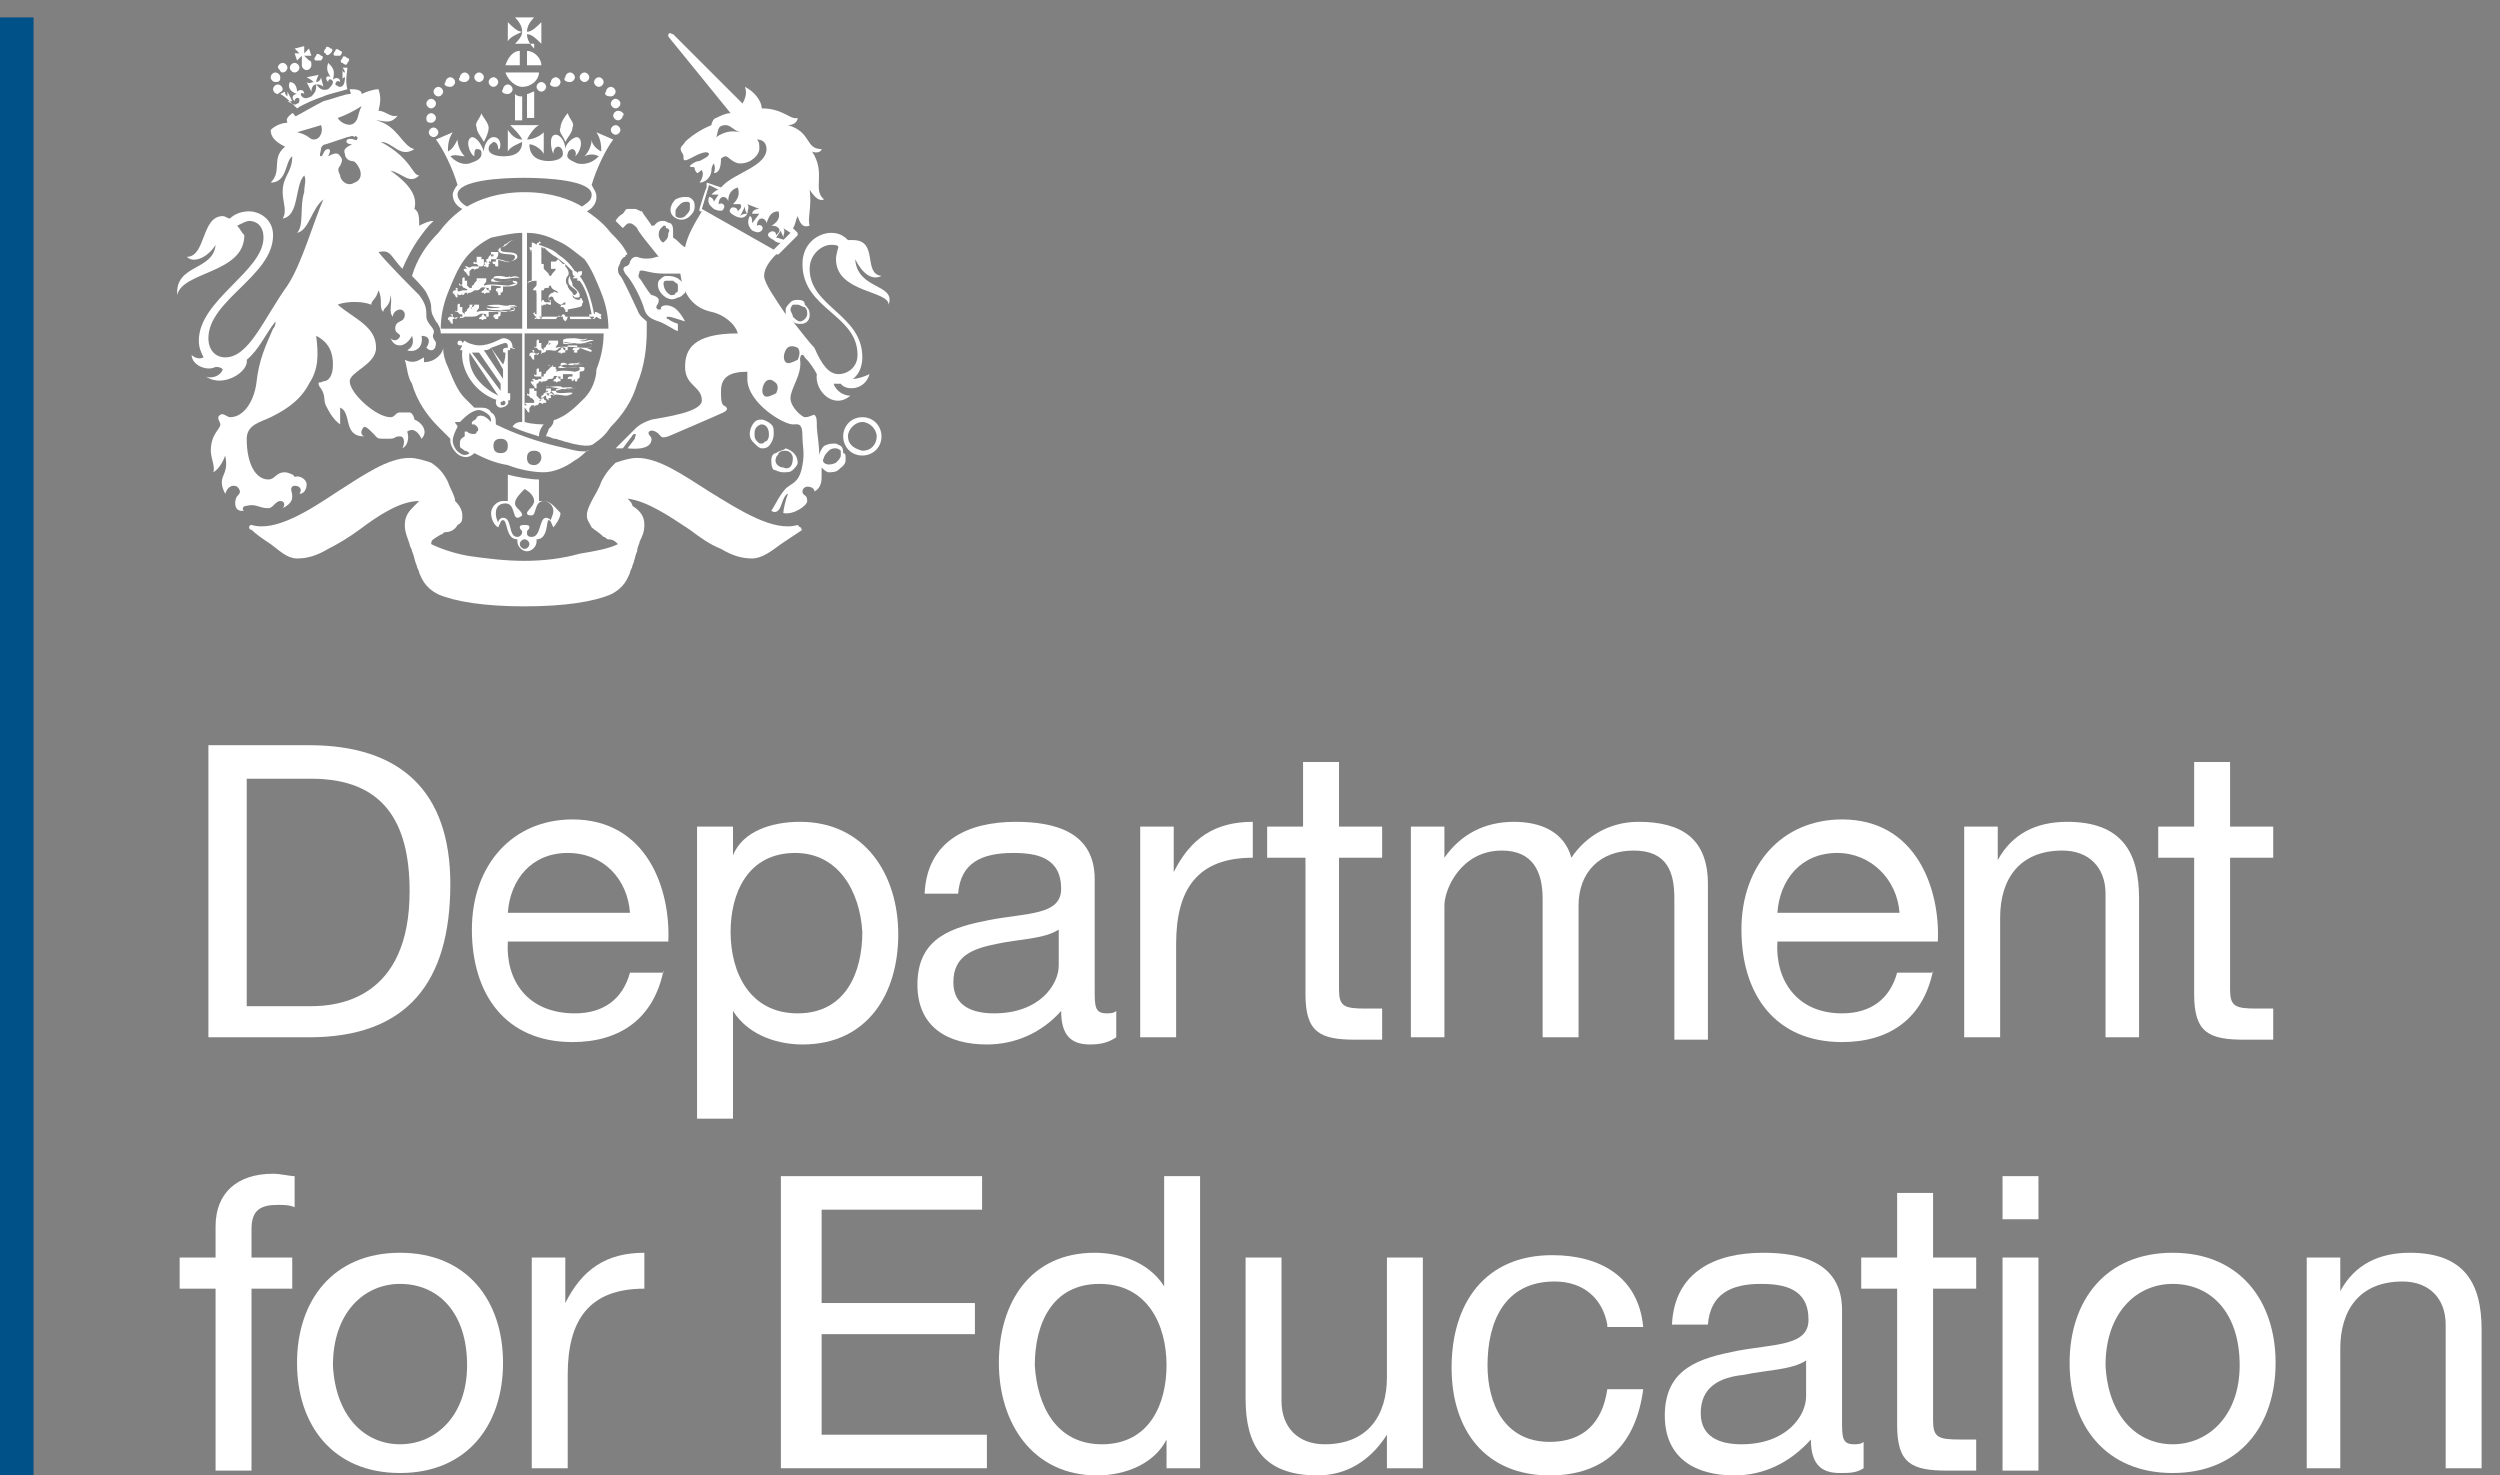 <svg width="122" height="72" viewBox="0 0 122 72" fill="none" xmlns="http://www.w3.org/2000/svg">
<rect x="0" y="0" width="122" height="72" fill="#808080" stroke="none"/>
<path d="M1.637 0.85H0V72H1.637V0.85Z" fill="#005187"/>
<path d="M23.496 5.523C23.379 5.873 23.145 5.99 23.262 6.224C23.262 6.457 23.496 6.691 23.613 6.925C23.73 6.691 23.846 6.457 23.846 6.224C23.846 5.99 23.496 5.64 23.496 5.523Z" fill="white"/>
<path d="M27.704 5.523C27.821 5.873 28.055 5.99 27.938 6.224C27.938 6.457 27.704 6.691 27.587 6.925C27.47 6.574 27.236 6.457 27.353 6.224C27.353 5.99 27.587 5.64 27.704 5.523Z" fill="white"/>
<path d="M21.041 5.289C21.158 5.289 21.275 5.172 21.275 5.055C21.275 4.939 21.158 4.822 21.041 4.822C20.924 4.822 20.807 4.939 20.807 5.055C20.807 5.172 20.924 5.289 21.041 5.289Z" fill="white"/>
<path d="M21.275 5.756C21.275 5.64 21.158 5.523 21.041 5.523C20.924 5.523 20.807 5.64 20.807 5.756C20.807 5.873 20.807 5.99 21.041 5.99C21.158 5.99 21.275 5.873 21.275 5.756Z" fill="white"/>
<path d="M21.392 6.457C21.392 6.341 21.275 6.224 21.158 6.224C21.041 6.224 20.924 6.341 20.924 6.457C20.924 6.574 21.041 6.691 21.158 6.691C21.275 6.691 21.392 6.574 21.392 6.457Z" fill="white"/>
<path d="M22.678 4.004C22.794 4.004 22.911 3.887 22.911 3.77C22.911 3.653 22.794 3.537 22.678 3.537C22.561 3.537 22.444 3.653 22.444 3.77C22.327 3.887 22.444 4.004 22.678 4.004Z" fill="white"/>
<path d="M21.976 4.238C22.093 4.238 22.21 4.121 22.21 4.004C22.21 3.887 22.093 3.77 21.976 3.77C21.859 3.77 21.742 3.887 21.742 4.004C21.625 4.121 21.742 4.238 21.976 4.238Z" fill="white"/>
<path d="M21.392 4.705C21.509 4.705 21.625 4.588 21.625 4.471C21.625 4.354 21.509 4.238 21.392 4.238C21.275 4.238 21.158 4.354 21.158 4.471C21.158 4.588 21.275 4.705 21.392 4.705Z" fill="white"/>
<path d="M23.379 4.004C23.496 4.004 23.613 3.887 23.613 3.77C23.613 3.653 23.496 3.537 23.379 3.537C23.262 3.537 23.145 3.653 23.145 3.77C23.145 3.887 23.262 4.004 23.379 4.004Z" fill="white"/>
<path d="M24.08 4.238C24.197 4.238 24.314 4.121 24.314 4.004C24.314 3.887 24.197 3.77 24.08 3.77C23.963 3.77 23.847 3.887 23.847 4.004C23.847 4.121 23.963 4.238 24.08 4.238Z" fill="white"/>
<path d="M24.782 4.588C24.898 4.588 25.015 4.471 25.015 4.354C25.015 4.238 24.898 4.121 24.782 4.121C24.665 4.121 24.548 4.238 24.548 4.354C24.431 4.471 24.548 4.588 24.782 4.588Z" fill="white"/>
<path d="M29.808 5.055C29.808 5.172 29.925 5.289 30.042 5.289C30.159 5.289 30.276 5.172 30.276 5.055C30.276 4.939 30.159 4.822 30.042 4.822C29.925 4.822 29.808 4.939 29.808 5.055Z" fill="white"/>
<path d="M30.159 5.406C30.042 5.406 29.925 5.523 29.925 5.64C29.925 5.756 30.042 5.873 30.159 5.873C30.276 5.873 30.392 5.756 30.392 5.64C30.509 5.64 30.392 5.406 30.159 5.406Z" fill="white"/>
<path d="M30.042 6.107C29.925 6.107 29.808 6.224 29.808 6.341C29.808 6.457 29.925 6.574 30.042 6.574C30.159 6.574 30.276 6.457 30.276 6.341C30.276 6.224 30.159 6.107 30.042 6.107Z" fill="white"/>
<path d="M28.522 4.004C28.639 4.004 28.756 3.887 28.756 3.77C28.756 3.653 28.639 3.537 28.522 3.537C28.405 3.537 28.289 3.653 28.289 3.77C28.289 3.887 28.405 4.004 28.522 4.004Z" fill="white"/>
<path d="M29.224 4.238C29.34 4.238 29.457 4.121 29.457 4.004C29.457 3.887 29.34 3.77 29.224 3.77C29.107 3.77 28.99 3.887 28.99 4.004C28.99 4.121 29.107 4.238 29.224 4.238Z" fill="white"/>
<path d="M29.808 4.705C29.925 4.705 30.042 4.588 30.042 4.471C30.042 4.354 29.925 4.238 29.808 4.238C29.691 4.238 29.574 4.354 29.574 4.471C29.457 4.588 29.574 4.705 29.808 4.705Z" fill="white"/>
<path d="M27.821 4.004C27.938 4.004 28.055 3.887 28.055 3.77C28.055 3.653 27.938 3.537 27.821 3.537C27.704 3.537 27.587 3.653 27.587 3.77C27.47 3.887 27.587 4.004 27.821 4.004Z" fill="white"/>
<path d="M27.119 4.238C27.236 4.238 27.353 4.121 27.353 4.004C27.353 3.887 27.236 3.77 27.119 3.77C27.003 3.77 26.886 3.887 26.886 4.004C26.769 4.121 26.886 4.238 27.119 4.238Z" fill="white"/>
<path d="M26.184 4.238C26.184 4.354 26.301 4.471 26.418 4.471C26.535 4.471 26.652 4.354 26.652 4.238C26.652 4.121 26.535 4.004 26.418 4.004C26.301 4.004 26.184 4.121 26.184 4.238Z" fill="white"/>
<path d="M25.132 5.873H25.483V4.705C25.366 4.705 25.249 4.705 25.132 4.588V5.873Z" fill="white"/>
<path d="M26.068 4.471C25.951 4.471 25.834 4.588 25.717 4.588V5.756H26.068V4.471Z" fill="white"/>
<path d="M25.366 3.186V2.485C25.015 2.485 24.782 2.836 24.665 3.186H25.366Z" fill="white"/>
<path d="M25.717 3.186H26.418C26.418 2.836 26.068 2.485 25.717 2.485V3.186Z" fill="white"/>
<path d="M24.665 3.537C24.782 3.887 25.132 4.238 25.483 4.238C25.951 4.238 26.301 3.887 26.301 3.537H24.665Z" fill="white"/>
<path d="M26.067 2.368C25.834 2.135 25.717 1.901 25.717 1.667C25.951 1.667 26.184 1.901 26.418 2.135V1.083C26.184 1.317 25.951 1.551 25.717 1.551C25.717 1.317 25.834 1.083 26.067 0.85H25.132C25.366 1.083 25.483 1.317 25.483 1.551C25.249 1.551 25.015 1.317 24.782 1.083V2.018C24.898 1.784 25.249 1.667 25.483 1.551C25.483 1.784 25.249 2.018 25.132 2.135H26.067V2.368Z" fill="white"/>
<path d="M26.067 22.697C25.834 22.697 25.717 22.58 25.717 22.346C25.717 22.113 25.834 21.996 26.067 21.996C26.301 21.996 26.418 22.113 26.418 22.346C26.418 22.463 26.301 22.697 26.067 22.697ZM24.431 22.113C24.197 22.113 24.08 21.996 24.08 21.762C24.08 21.529 24.197 21.412 24.431 21.412C24.665 21.412 24.782 21.529 24.782 21.762C24.782 21.996 24.665 22.113 24.431 22.113ZM23.846 20.477C23.613 20.244 23.379 20.244 23.262 20.36C23.262 20.477 23.145 20.477 23.028 20.594V20.711H23.145C23.379 20.828 23.379 21.061 23.262 21.061C23.262 21.061 23.262 21.178 23.145 21.178C23.028 21.178 22.911 21.178 22.794 21.061H22.677V21.178C22.677 21.178 22.677 21.178 22.677 21.295C22.444 21.412 22.444 21.529 22.444 21.645C22.444 21.645 22.444 21.645 22.444 21.762C22.444 21.879 22.561 21.879 22.677 21.996C22.794 21.996 22.911 22.113 22.911 22.113C22.794 22.23 22.561 22.23 22.444 22.113C22.21 21.996 22.093 21.645 22.093 21.529C22.093 21.295 22.21 21.061 22.327 20.828C22.327 20.711 22.21 20.711 22.21 20.594C22.327 20.594 22.444 20.594 22.444 20.594C22.677 20.36 23.028 20.01 23.379 20.01C23.496 20.01 23.73 20.127 23.846 20.244C23.963 20.36 23.963 20.477 23.963 20.594L23.846 20.477ZM27.119 21.762C26.184 21.529 25.132 21.178 24.197 20.711C24.197 20.477 24.197 20.244 23.963 20.127C23.846 19.893 23.613 19.893 23.379 19.893C23.262 19.893 23.145 19.893 23.145 19.893C23.028 19.776 22.911 19.659 22.677 19.426C22.327 19.075 22.093 18.491 21.859 17.907C21.742 17.673 21.625 17.323 21.625 16.972C21.625 17.206 21.275 17.673 20.69 17.673C20.69 17.556 20.69 17.44 20.69 17.44C20.456 17.556 20.223 17.79 19.755 17.556C19.872 17.907 19.872 18.374 20.106 18.725C20.34 19.543 20.807 20.244 21.392 20.828C21.625 21.061 21.742 21.178 21.976 21.412V21.529C21.976 21.762 22.21 22.113 22.444 22.23C22.677 22.346 22.911 22.346 23.145 22.113C23.613 22.346 24.08 22.58 24.782 22.697C25.366 22.931 26.067 23.047 26.535 23.047C27.003 23.047 27.587 22.814 28.055 22.463C28.288 22.346 28.522 22.113 28.639 21.996C28.639 21.996 28.639 21.996 28.756 21.996C28.288 22.113 27.704 21.879 27.119 21.762Z" fill="white"/>
<path d="M26.886 25.384C26.769 25.267 26.652 25.267 26.652 25.267C26.301 25.267 26.418 26.202 25.951 26.202C25.717 26.202 25.717 26.085 25.717 25.968C25.717 25.852 25.834 25.852 25.834 25.735C25.834 25.618 25.717 25.618 25.6 25.618C25.483 25.618 25.366 25.618 25.366 25.735C25.366 25.852 25.483 25.852 25.483 25.968C25.483 26.085 25.366 26.202 25.249 26.202C24.782 26.202 25.015 25.267 24.548 25.267C24.431 25.267 24.314 25.384 24.314 25.501C24.197 25.267 24.197 25.151 24.197 25.034C24.197 24.8 24.314 24.566 24.665 24.566C25.132 24.566 25.015 25.267 25.249 25.267C25.366 25.267 25.483 25.151 25.483 25.151C25.483 24.917 25.132 24.8 25.132 24.566C25.132 24.333 25.366 24.099 25.6 23.865C25.834 23.982 26.067 24.216 26.067 24.45C26.067 24.683 25.717 24.917 25.717 25.034C25.717 25.151 25.834 25.151 25.951 25.151C26.184 25.151 26.067 24.45 26.535 24.45C26.769 24.45 27.003 24.683 27.003 24.917C27.003 25.151 26.886 25.267 26.886 25.384ZM25.6 26.786C25.483 26.786 25.366 26.669 25.366 26.552C25.366 26.436 25.483 26.319 25.6 26.319C25.717 26.319 25.834 26.436 25.834 26.552C25.834 26.669 25.717 26.786 25.6 26.786ZM26.535 24.45C26.418 24.45 26.418 24.45 26.301 24.45V23.398C25.834 23.398 25.249 23.281 24.782 23.164V24.45C24.665 24.45 24.665 24.45 24.548 24.45C24.197 24.45 23.963 24.8 23.963 25.034C23.963 25.267 24.08 25.618 24.314 25.735C24.431 25.501 24.431 25.384 24.548 25.384C24.782 25.384 24.665 26.319 25.249 26.319V26.436C25.249 26.669 25.483 26.903 25.717 26.903C25.951 26.903 26.184 26.669 26.184 26.436V26.319C26.769 26.319 26.652 25.384 26.769 25.384C26.886 25.384 26.886 25.501 27.003 25.735C27.119 25.618 27.353 25.267 27.353 25.034C27.119 24.8 26.886 24.45 26.535 24.45Z" fill="white"/>
<path d="M39.043 25.735L38.926 25.618C37.757 25.968 36.12 24.917 34.601 23.982C33.315 23.164 32.146 22.346 31.094 22.346C30.743 22.346 30.393 22.463 30.042 22.58C29.808 22.814 29.574 23.047 29.341 23.515C29.224 23.865 28.99 24.216 28.873 24.45C28.756 24.683 28.639 24.917 28.639 25.151C28.639 25.384 28.756 25.501 28.873 25.735C28.99 25.852 29.224 25.968 29.457 26.202C29.574 26.202 29.574 26.319 29.691 26.319C29.925 26.319 30.042 26.436 30.159 26.552C29.691 26.786 28.99 26.903 28.288 27.02C27.47 27.253 26.535 27.37 25.6 27.37C24.665 27.37 23.73 27.253 22.911 27.137C22.21 27.02 21.509 26.786 21.041 26.552C21.041 26.319 21.158 26.319 21.509 26.085C21.625 26.085 21.625 25.968 21.742 25.968C21.976 25.968 22.21 25.852 22.327 25.618C22.561 25.501 22.561 25.384 22.561 25.151C22.561 24.917 22.444 24.683 22.21 24.45C22.21 24.216 21.976 23.865 21.859 23.515C21.625 23.047 21.392 22.814 21.041 22.58C20.69 22.463 20.34 22.346 19.989 22.346C18.937 22.346 17.768 23.164 16.482 23.982C15.079 24.917 13.443 25.968 12.274 25.618C12.274 25.618 12.157 25.618 12.157 25.735C12.157 25.735 12.157 25.852 12.274 25.852C12.508 26.085 12.858 26.319 13.209 26.552C13.677 26.903 14.027 27.253 14.495 27.253C14.963 27.253 15.43 27.137 16.015 26.786C16.482 26.552 17.067 26.202 17.534 25.852C18.469 25.151 19.521 24.45 20.457 24.45C20.457 24.45 20.34 24.566 20.223 24.683C19.989 24.917 19.755 25.151 19.755 25.618C19.755 25.968 19.872 26.202 19.989 26.552C19.989 26.669 20.106 26.786 20.106 26.903C20.223 27.137 20.223 27.37 20.34 27.604C20.34 27.721 20.457 27.838 20.457 27.954C20.573 28.188 20.69 28.655 21.392 29.006C22.21 29.356 23.613 29.59 25.6 29.59C27.587 29.59 28.99 29.356 29.808 29.006C30.509 28.655 30.626 28.188 30.743 27.954C30.743 27.838 30.86 27.721 30.86 27.604C30.977 27.37 30.977 27.137 31.094 26.903C31.094 26.669 31.211 26.552 31.211 26.436C31.328 26.202 31.445 25.968 31.445 25.618C31.445 25.151 31.211 24.917 30.86 24.683C30.86 24.566 30.743 24.45 30.626 24.333C31.562 24.45 32.614 25.151 33.666 25.852C34.133 26.202 34.601 26.552 35.185 26.786C35.77 27.137 36.237 27.253 36.705 27.253C37.172 27.253 37.64 26.903 38.108 26.552C38.458 26.319 38.809 26.085 39.16 25.852C39.043 25.852 39.16 25.735 39.043 25.735Z" fill="white"/>
<path d="M25.717 16.038V11.364C26.184 11.364 26.652 11.481 27.119 11.715C27.704 11.948 28.055 12.299 28.522 12.649C28.873 13.117 29.107 13.701 29.34 14.285C29.574 14.869 29.691 15.454 29.691 16.038H25.717ZM25.6 9.378C24.314 9.378 23.379 9.729 22.794 10.079C22.561 9.962 22.327 9.729 22.327 9.495C22.327 8.794 24.431 8.677 25.6 8.677C26.652 8.677 28.873 8.794 28.873 9.495C28.873 9.729 28.756 9.846 28.405 10.079C27.821 9.729 26.886 9.378 25.6 9.378ZM25.483 16.038H21.509C21.509 15.454 21.625 14.869 21.859 14.285C22.093 13.701 22.327 13.117 22.677 12.649C23.028 12.182 23.496 11.832 23.963 11.598C24.548 11.481 25.015 11.364 25.483 11.364V16.038ZM31.561 15.687C31.445 15.57 31.211 15.454 31.094 15.103C30.977 14.869 30.392 13.584 30.276 13.467C30.159 13.351 30.159 13.234 30.159 13.117C30.159 13 30.276 12.883 30.276 12.766C30.276 12.766 30.392 12.533 30.509 12.533C30.509 12.416 30.626 12.416 30.626 12.416C30.392 11.948 30.159 11.715 29.808 11.364C29.457 10.897 28.99 10.546 28.639 10.313C28.873 10.196 29.107 9.962 29.107 9.612C29.107 9.378 28.99 9.261 28.873 9.028C29.107 8.21 29.574 7.275 29.925 6.808L29.107 6.457C29.34 6.808 29.34 7.158 29.34 7.392C29.107 7.275 28.873 7.042 28.873 6.808C28.873 7.042 28.756 7.392 28.522 7.626C28.756 7.509 28.99 7.509 29.224 7.626C29.107 7.743 28.756 8.093 28.172 7.976C27.938 7.859 27.587 7.743 27.704 7.509C27.704 7.392 27.821 7.275 27.938 7.275C28.055 7.275 28.172 7.509 28.055 7.626C28.288 7.509 28.522 6.808 28.172 6.691C27.938 6.691 27.587 7.042 27.587 7.275C27.587 6.925 27.353 6.574 27.119 6.574C26.769 6.574 26.886 7.275 27.003 7.509C27.003 7.275 27.119 7.158 27.236 7.158C27.353 7.158 27.47 7.275 27.47 7.509C27.47 7.743 27.119 7.859 26.769 7.859C26.418 7.859 25.834 7.743 25.834 7.042C26.067 7.042 26.418 7.275 26.535 7.509C26.535 7.158 26.535 6.808 26.535 6.457C26.301 6.691 25.951 6.808 25.717 6.808C25.834 6.574 26.067 6.224 26.301 6.107H24.898C25.132 6.341 25.366 6.574 25.483 6.808C25.249 6.808 25.015 6.691 24.782 6.341C24.782 6.808 24.782 7.042 24.782 7.392C24.898 7.158 25.249 7.042 25.483 6.925C25.483 7.626 24.782 7.626 24.548 7.626C24.197 7.626 23.846 7.509 23.846 7.275C23.846 7.042 23.963 7.042 24.08 6.925C24.197 6.925 24.314 7.042 24.314 7.275C24.431 7.392 24.548 6.691 24.08 6.691C23.846 6.691 23.613 7.042 23.613 7.392C23.496 7.042 23.262 6.691 23.028 6.691C22.677 6.808 22.911 7.509 23.145 7.626C23.145 7.509 23.145 7.275 23.262 7.275C23.496 7.275 23.496 7.392 23.496 7.509C23.496 7.743 23.262 7.859 22.911 7.976C22.444 8.093 22.093 7.743 21.976 7.626C22.21 7.509 22.444 7.626 22.677 7.626C22.444 7.392 22.327 7.042 22.327 6.808C22.21 7.042 22.093 7.275 21.859 7.392C21.859 7.158 21.859 6.808 22.093 6.457L21.275 6.808C21.625 7.275 22.093 8.21 22.327 9.028C22.21 9.145 22.093 9.378 22.093 9.495C22.093 9.846 22.327 10.079 22.561 10.196C22.093 10.546 21.742 10.897 21.392 11.364C20.807 11.948 20.34 12.649 20.106 13.467C20.223 13.584 20.69 14.052 20.807 14.285C20.924 14.519 21.041 14.752 21.041 14.986C21.041 15.337 21.158 15.454 21.275 15.687C21.392 15.804 21.509 16.038 21.509 16.271H25.483V20.594C25.366 20.594 25.132 20.594 25.015 20.828C25.483 21.061 25.951 21.178 26.301 21.295C26.301 21.061 26.418 20.828 26.535 20.711C26.535 20.711 25.951 20.711 25.6 20.594V16.271H29.457C29.457 16.855 29.34 17.44 29.107 18.024C29.107 18.491 28.873 19.075 28.522 19.426C28.055 19.893 27.704 20.244 27.119 20.477C27.003 20.477 27.003 20.594 27.003 20.594C27.003 20.711 26.886 20.828 26.769 20.945C26.769 21.061 26.652 21.178 26.652 21.295C26.886 21.295 26.886 21.412 27.119 21.412C28.522 21.879 28.873 21.762 28.99 21.645C29.34 21.412 29.574 21.178 29.808 20.828C30.392 20.244 30.86 19.543 31.094 18.725C31.445 17.907 31.561 16.972 31.561 16.154C31.561 15.921 31.561 15.921 31.561 15.687Z" fill="white"/>
<path d="M27.938 13.234C27.938 13.351 27.938 13.467 28.055 13.467L27.938 13.584C28.055 13.584 28.055 13.584 28.172 13.584C28.172 13.701 28.172 13.701 28.172 13.701H28.289C28.639 14.168 28.756 14.752 28.873 15.337H28.756C28.756 15.454 28.756 15.454 28.873 15.57H27.821C27.821 15.454 27.821 15.454 27.704 15.454H27.587C27.587 15.454 27.587 15.337 27.47 15.337L27.353 15.454C27.353 15.454 27.236 15.337 27.236 15.454L27.12 15.57H26.418C26.418 15.57 26.418 15.454 26.535 15.454C26.418 15.454 26.418 15.454 26.418 15.57V13.935C26.535 13.935 26.535 13.935 26.535 13.818V13.701C26.535 13.701 26.652 13.701 26.652 13.584L26.535 13.467C26.535 13.467 26.652 13.351 26.535 13.351L26.418 13.234V12.065C26.418 12.065 26.535 12.065 26.535 12.182C26.535 12.065 26.535 12.065 26.535 12.065C26.652 12.182 26.886 12.416 27.12 12.533C27.47 12.766 27.704 13 27.938 13.234ZM28.99 15.22C29.107 15.22 28.99 15.337 28.99 15.337C28.873 14.636 28.639 13.935 28.289 13.467C28.405 13.467 28.405 13.351 28.405 13.234C28.289 13.234 28.172 13.234 28.172 13.351C28.172 13.351 28.172 13.234 28.055 13.234C27.821 12.883 27.587 12.649 27.236 12.416C27.003 12.182 26.652 12.065 26.301 11.948C26.301 11.832 26.418 11.832 26.418 11.948C26.418 11.832 26.301 11.715 26.301 11.832C26.301 11.832 26.184 11.832 26.184 11.948C26.184 11.948 26.068 11.832 25.951 11.832C25.951 11.948 25.951 11.948 25.951 12.065H25.834C25.834 12.065 25.834 12.182 25.951 12.299C25.834 12.299 25.951 12.182 25.951 12.182V13.701C25.834 13.701 25.834 13.701 25.717 13.818C25.951 13.701 26.068 13.701 26.184 13.701V15.337C26.068 15.337 26.068 15.22 26.184 15.22C26.068 15.22 25.951 15.337 26.068 15.337C26.068 15.337 26.068 15.454 26.184 15.454L26.068 15.57C26.184 15.57 26.184 15.57 26.184 15.454C26.184 15.57 26.184 15.57 26.301 15.57C26.301 15.57 26.418 15.57 26.418 15.454C26.418 15.57 26.301 15.454 26.301 15.454H27.47C27.47 15.57 27.47 15.57 27.587 15.687C27.704 15.57 27.704 15.454 27.704 15.454H28.99C28.99 15.57 28.873 15.57 28.873 15.454C28.873 15.57 28.99 15.57 28.99 15.57L29.107 15.454C29.107 15.454 29.224 15.57 29.341 15.57C29.341 15.454 29.341 15.454 29.224 15.454C29.341 15.454 29.341 15.454 29.341 15.337C29.224 15.337 29.224 15.22 28.99 15.22Z" fill="white"/>
<path d="M28.405 14.869C28.405 14.752 28.522 14.752 28.405 14.636C28.405 14.519 28.288 14.519 28.288 14.636C28.288 14.636 27.938 14.636 27.938 14.402L28.055 14.519H28.172C28.288 14.519 28.288 14.519 28.288 14.402C28.288 14.285 28.172 14.168 28.055 14.052L27.938 13.935C27.938 13.818 27.938 13.818 27.821 13.584V13.467C27.704 13.584 27.704 13.818 27.821 13.935C27.938 14.052 28.172 14.168 28.172 14.285C28.172 14.285 28.172 14.285 28.055 14.402C28.055 14.402 27.938 14.402 27.938 14.285C27.821 14.168 27.704 14.052 27.704 13.935C27.587 13.818 27.587 13.584 27.704 13.467C27.821 13.351 27.704 13.117 27.587 13C27.587 13 27.587 13 27.587 12.883C27.587 12.883 27.587 12.883 27.47 12.883C27.47 12.883 27.47 12.883 27.353 12.766C27.353 12.766 27.353 12.766 27.236 12.649C27.236 12.649 27.236 12.649 27.119 12.766H27.003C27.003 12.766 27.003 12.766 26.886 12.766C26.886 12.766 26.886 12.766 26.886 12.883V13C26.886 13 26.886 13 26.886 13.117C26.886 13.117 26.886 13.117 27.003 13.117C27.119 13.117 27.119 13.117 27.119 13.117C27.119 13.234 27.003 13.234 26.886 13.467C26.886 13.467 26.769 13.467 26.769 13.351L26.652 13.234L26.535 13.117V13V12.883C26.535 12.883 26.535 12.883 26.418 12.883C26.418 12.883 26.418 12.766 26.301 12.766C26.301 12.766 26.301 12.649 26.184 12.766C26.184 12.766 26.184 12.766 26.184 12.883V13H26.067C26.067 13.117 26.067 13.117 26.184 13.117V13.234C26.184 13.234 26.184 13.234 26.184 13.351C26.184 13.467 26.301 13.584 26.418 13.701C26.301 13.701 26.301 13.818 26.184 13.935L26.067 14.052H25.951C25.951 14.052 25.951 14.052 26.067 14.052C26.067 14.052 26.067 14.052 26.184 14.052C26.184 14.052 26.184 14.052 26.067 14.052C26.067 14.052 25.951 14.168 26.067 14.168C26.067 14.168 26.067 14.168 26.184 14.168V14.285C26.184 14.285 26.301 14.402 26.301 14.285V14.168C26.301 14.168 26.301 14.168 26.418 14.168H26.535C26.535 14.168 26.535 14.052 26.652 14.052C26.769 14.052 26.769 14.052 26.769 14.052C26.769 14.052 26.769 13.935 26.886 13.935C26.886 14.168 27.236 14.168 27.236 14.285C27.119 14.285 27.003 14.168 27.003 14.285C26.886 14.285 26.769 14.402 26.769 14.519C26.769 14.636 26.886 14.752 26.886 14.752C26.769 14.752 26.769 14.752 26.652 14.752C26.535 14.752 26.535 14.636 26.535 14.636C26.535 14.636 26.418 14.636 26.418 14.752C26.418 14.752 26.301 14.752 26.301 14.869C26.301 14.869 26.301 14.869 26.418 14.869C26.418 14.869 26.418 14.986 26.535 14.869C26.535 14.869 26.535 14.869 26.652 14.869C26.652 14.869 26.652 14.752 26.769 14.869H26.886C26.886 14.869 26.886 14.869 26.886 14.752C26.886 14.636 26.886 14.636 26.769 14.636C26.769 14.519 26.886 14.402 27.003 14.519C27.003 14.636 27.119 14.752 27.353 14.869C27.47 14.869 27.47 14.752 27.587 14.752V14.869H27.47C27.47 14.869 27.353 14.869 27.353 14.986C27.353 14.986 27.353 14.986 27.47 14.986C27.47 14.986 27.587 15.103 27.587 14.986C27.587 14.986 27.47 15.103 27.587 15.103V15.22C27.587 15.22 27.587 15.22 27.704 15.22C27.704 15.103 27.704 15.103 27.704 15.103C28.288 14.986 28.405 14.986 28.405 14.869Z" fill="white"/>
<path d="M24.782 16.972C24.665 16.972 24.548 16.972 24.548 17.089C24.548 17.206 24.548 17.206 24.665 17.206C24.665 17.323 24.665 17.556 24.548 17.79L23.963 16.972C24.314 16.855 24.548 16.739 24.665 16.739C24.782 16.739 24.782 16.855 24.782 16.972ZM24.548 18.491L23.613 17.089C23.73 17.089 23.846 17.089 23.963 16.972L24.548 18.024C24.548 18.141 24.548 18.374 24.548 18.491ZM24.431 19.075L23.028 17.206H23.145C23.262 17.206 23.262 17.206 23.379 17.206L24.431 18.725C24.431 18.842 24.431 18.958 24.431 19.075ZM22.911 17.206L24.314 19.309C23.613 18.958 22.794 18.257 22.911 17.206ZM25.015 16.972C25.015 16.622 24.782 16.505 24.548 16.505C24.431 16.505 23.963 16.855 23.379 16.855C23.145 16.855 22.794 16.739 22.677 16.622L22.561 16.739C22.561 16.622 22.444 16.622 22.444 16.622C22.327 16.622 22.327 16.739 22.327 16.739C22.327 16.855 22.444 16.855 22.444 16.855H22.561L22.444 17.089C22.444 17.089 22.444 17.089 22.561 17.089C22.444 18.024 23.145 19.192 24.314 19.543C24.548 19.543 24.665 19.543 24.665 19.659C24.665 19.776 24.548 19.776 24.548 19.776C24.431 19.776 24.431 19.776 24.431 19.659C24.431 19.543 24.548 19.659 24.548 19.543C24.548 19.426 24.548 19.426 24.431 19.426C24.314 19.426 24.197 19.426 24.197 19.659C24.197 19.776 24.314 19.893 24.431 19.893C24.548 19.893 24.898 19.776 24.782 19.543C24.898 19.543 24.898 19.543 24.898 19.426V19.192H24.782V17.089C24.898 17.089 24.898 17.089 24.898 16.972C25.249 17.089 25.132 16.972 25.015 16.972Z" fill="white"/>
<path d="M23.963 12.533C24.08 12.533 24.08 12.533 23.963 12.533C24.08 12.416 24.08 12.533 23.963 12.533C23.963 12.416 23.963 12.416 23.963 12.416H24.08C24.08 12.533 24.08 12.533 23.963 12.533C24.08 12.533 24.08 12.533 23.963 12.533C24.08 12.649 24.08 12.533 23.963 12.533C24.08 12.649 24.08 12.649 23.963 12.533C23.963 12.649 23.963 12.649 23.963 12.533ZM24.782 12.766C25.015 12.766 25.249 12.649 25.249 12.533C25.249 12.182 24.431 12.416 24.431 12.182V12.065C24.782 12.065 24.782 11.715 25.132 11.715C24.782 11.715 24.782 11.948 24.548 11.948C24.665 11.948 24.665 11.832 24.665 11.832C24.665 11.948 24.548 12.065 24.431 12.065L24.314 12.182C24.314 12.533 25.132 12.299 25.132 12.533C25.132 12.649 25.015 12.766 24.782 12.766C24.665 12.766 24.548 12.649 24.197 12.649C24.197 12.649 24.314 12.533 24.314 12.416C24.314 12.416 24.314 12.416 24.314 12.299C24.314 12.299 24.314 12.299 24.197 12.299C24.197 12.299 24.197 12.299 24.08 12.299C24.08 12.299 24.08 12.299 23.963 12.299C23.963 12.299 23.963 12.299 23.963 12.416L23.846 12.533C23.846 12.533 23.846 12.649 23.73 12.649C23.73 12.766 23.73 12.766 23.73 12.883C23.73 12.883 23.73 12.883 23.613 12.883C23.613 12.883 23.613 12.883 23.613 12.766V12.649C23.613 12.649 23.613 12.649 23.496 12.649V12.533C23.496 12.533 23.496 12.533 23.379 12.533H23.262C23.262 12.533 23.262 12.533 23.262 12.649V12.766C23.262 12.883 23.145 12.766 23.145 12.766C23.028 12.883 23.145 12.883 23.262 12.883C23.262 12.883 23.262 12.883 23.379 13C23.262 13 23.262 13 23.145 13H23.028C23.028 13 22.911 13.117 22.794 13H22.677C22.677 13 22.677 13 22.794 13.117C22.794 13.117 22.794 13.117 22.677 13.117C22.677 13.117 22.561 13.117 22.677 13.234C22.677 13.234 22.677 13.351 22.794 13.234C22.794 13.234 22.677 13.351 22.794 13.351C22.794 13.351 22.794 13.467 22.911 13.467C22.911 13.467 22.911 13.467 22.911 13.351C22.911 13.351 22.911 13.351 22.911 13.234C22.911 13.234 22.911 13.234 22.911 13.117C22.911 13.117 22.911 13.117 22.911 13.234C22.911 13.234 22.911 13.234 23.028 13.117C23.028 13.117 23.028 13.117 23.145 13.117C23.145 13.117 23.145 13.117 23.145 13.234C23.145 13.117 23.262 13.117 23.262 13.117C23.262 13.117 23.379 13.117 23.379 13H23.496C23.613 13 23.613 12.883 23.613 12.883C23.73 12.883 23.496 12.766 23.846 12.766H23.963V12.883H24.08C24.08 12.883 24.08 12.883 23.963 12.883C23.846 12.883 23.846 12.766 23.846 12.766C23.846 12.766 23.73 12.766 23.73 12.883C23.73 12.883 23.613 12.883 23.613 13C23.613 13 23.613 13 23.73 13C23.73 13 23.73 13.117 23.846 13V12.883H23.963V12.766C23.963 12.766 23.963 12.766 23.963 12.649H24.08H24.197C24.197 12.766 24.197 12.766 24.197 12.766C24.197 12.766 24.197 12.766 24.08 12.766C24.08 12.766 23.963 12.766 24.08 12.883C24.08 12.883 24.08 12.883 24.197 12.883C24.197 12.883 24.08 12.883 24.197 13C24.197 13 24.197 13 24.197 12.883V13C24.197 13 24.197 13 24.314 13C24.314 12.883 24.314 12.883 24.314 12.883C24.314 12.883 24.314 12.883 24.314 12.766C24.314 12.766 24.314 12.766 24.314 12.649H24.197C25.015 12.883 24.898 12.766 24.782 12.766Z" fill="white"/>
<path d="M23.262 13.818C23.379 13.818 23.379 13.818 23.262 13.818C23.379 13.701 23.379 13.701 23.262 13.818C23.379 13.701 23.379 13.701 23.379 13.701H23.496C23.379 13.701 23.379 13.701 23.262 13.818C23.379 13.935 23.379 13.818 23.262 13.818ZM23.496 13.584C23.496 13.701 23.496 13.701 23.496 13.584V13.584ZM25.249 13.818C25.249 13.701 25.133 13.701 24.899 13.701C24.665 13.701 23.964 13.818 23.964 13.701C23.964 13.584 24.081 13.584 24.197 13.584C24.197 13.584 24.197 13.584 24.314 13.584C24.665 13.701 25.133 13.467 25.366 13.584C25.133 13.351 24.899 13.584 24.665 13.584C24.782 13.584 24.899 13.584 24.899 13.467C24.782 13.584 24.548 13.467 24.431 13.467C24.197 13.467 24.081 13.467 24.081 13.584C24.081 13.818 24.782 13.701 25.016 13.701C25.016 13.818 25.133 13.818 25.249 13.818C25.133 13.818 24.899 13.935 24.782 13.935C24.548 13.935 23.964 13.818 23.613 13.935C23.613 13.818 23.73 13.818 23.73 13.701C23.73 13.701 23.73 13.701 23.73 13.584C23.73 13.584 23.73 13.584 23.613 13.584C23.613 13.584 23.613 13.584 23.496 13.584H23.379C23.379 13.584 23.379 13.584 23.262 13.584C23.262 13.584 23.262 13.584 23.262 13.701L23.145 13.818C23.145 13.818 23.145 13.935 23.028 13.935V14.052H22.912L22.795 13.935V13.818V13.701C22.795 13.701 22.795 13.701 22.678 13.701V13.584C22.678 13.584 22.678 13.467 22.561 13.584C22.561 13.584 22.561 13.584 22.561 13.701V13.818C22.561 13.935 22.444 13.935 22.444 13.818C22.327 13.935 22.444 13.935 22.561 13.935C22.561 13.935 22.561 14.052 22.678 14.052C22.678 14.052 22.795 14.168 22.795 14.052V14.168C22.795 14.168 22.678 14.168 22.561 14.168C22.561 14.168 22.327 14.285 22.327 14.168C22.327 14.168 22.327 14.168 22.327 14.052H22.21C22.21 14.052 22.21 14.052 22.327 14.168C22.327 14.168 22.327 14.052 22.21 14.168C22.21 14.168 22.093 14.168 22.093 14.285C22.093 14.285 22.093 14.402 22.21 14.285C22.21 14.285 22.093 14.402 22.21 14.402C22.21 14.402 22.21 14.519 22.327 14.519C22.327 14.519 22.327 14.519 22.327 14.402V14.285C22.327 14.285 22.327 14.402 22.444 14.402C22.444 14.402 22.561 14.402 22.561 14.285C22.561 14.285 22.561 14.285 22.561 14.402C22.561 14.402 22.678 14.402 22.678 14.285C22.678 14.285 22.678 14.285 22.795 14.285C22.795 14.285 22.795 14.285 22.795 14.402C22.795 14.285 22.912 14.285 22.912 14.285C23.028 14.285 23.145 14.168 23.145 14.168H23.262C23.496 14.168 23.379 13.935 23.73 14.052H23.847V14.168C23.73 14.168 23.73 14.052 23.73 14.052C23.73 14.052 23.613 14.052 23.613 14.168C23.613 14.168 23.496 14.168 23.496 14.285C23.496 14.285 23.496 14.285 23.613 14.285C23.613 14.285 23.613 14.402 23.73 14.285C23.73 14.285 23.73 14.285 23.847 14.285C23.964 14.285 23.847 14.168 23.847 14.168H23.964V14.052C23.964 14.052 23.964 14.052 23.964 13.935H24.081C24.197 13.935 24.197 13.935 24.314 13.935C24.431 13.935 24.431 13.935 24.431 13.935C24.431 14.052 24.431 14.052 24.431 14.052H24.314C24.314 14.052 24.197 14.052 24.197 14.168C24.197 14.168 24.197 14.285 24.314 14.168C24.314 14.168 24.197 14.285 24.314 14.285C24.314 14.285 24.314 14.285 24.314 14.402C24.314 14.402 24.314 14.402 24.314 14.285V14.402C24.314 14.402 24.314 14.402 24.431 14.402C24.431 14.285 24.431 14.285 24.431 14.285C24.431 14.285 24.548 14.285 24.548 14.168C24.548 14.168 24.548 14.168 24.548 14.052C24.548 14.052 24.548 14.052 24.548 13.935H24.431C24.314 13.935 24.314 13.935 24.081 13.935C24.899 14.052 25.249 13.935 25.249 13.818Z" fill="white"/>
<path d="M23.028 14.986C23.028 14.869 23.145 14.869 23.028 14.869H23.145C23.145 14.986 23.028 14.986 23.028 14.986C23.028 15.103 23.028 15.103 23.028 14.986C23.028 15.103 22.911 15.103 23.028 14.986ZM25.132 15.103C25.132 14.986 25.015 14.986 24.782 14.986C24.548 14.986 23.73 15.103 23.73 14.986C23.73 14.869 23.963 14.986 24.197 14.986C24.197 14.986 24.197 14.986 24.314 14.986C24.665 15.103 25.015 14.869 25.249 14.986C25.015 14.752 24.782 14.986 24.548 14.986C24.665 14.986 24.899 14.986 24.899 14.869C24.782 14.986 24.431 14.869 24.314 14.869C24.08 14.869 23.73 14.869 23.73 14.986C23.73 15.22 24.665 15.103 24.899 15.103C24.899 14.986 25.015 14.986 25.132 15.103C25.015 15.103 24.782 15.22 24.665 15.22C24.431 15.22 23.613 15.103 23.262 15.22C23.262 15.103 23.379 15.103 23.379 14.986C23.379 14.986 23.379 14.986 23.379 14.869C23.379 14.869 23.379 14.869 23.262 14.869C23.262 14.869 23.262 14.869 23.145 14.869H23.028C23.028 14.869 23.028 14.869 22.911 14.869C22.911 14.869 22.911 14.869 22.911 14.986L22.794 15.103C22.794 15.103 22.794 15.22 22.678 15.22C22.678 15.22 22.678 15.22 22.678 15.337L22.561 15.22C22.561 15.22 22.561 15.22 22.561 15.103V14.986C22.561 14.986 22.561 14.986 22.444 14.986V14.869C22.444 14.869 22.444 14.752 22.327 14.869C22.327 14.869 22.327 14.869 22.327 14.986V15.103C22.327 15.22 22.21 15.22 22.21 15.103C22.21 15.22 22.21 15.22 22.327 15.22L22.444 15.337C22.444 15.337 22.444 15.337 22.561 15.337V15.454H22.327C22.327 15.454 22.21 15.57 22.093 15.454C22.093 15.454 22.093 15.454 22.093 15.337H21.976C21.976 15.337 21.976 15.337 22.093 15.454C22.093 15.454 22.093 15.454 21.976 15.454C21.976 15.454 21.859 15.454 21.859 15.57C21.859 15.57 21.859 15.687 21.976 15.57C21.976 15.57 21.859 15.687 21.976 15.687C21.976 15.687 21.976 15.804 22.093 15.804C22.093 15.804 22.093 15.804 22.093 15.687V15.57C22.093 15.57 22.21 15.57 22.21 15.454C22.21 15.454 22.21 15.454 22.21 15.57C22.21 15.57 22.327 15.57 22.327 15.454C22.327 15.454 22.327 15.454 22.444 15.454C22.444 15.454 22.444 15.454 22.444 15.57C22.444 15.454 22.561 15.57 22.678 15.454H22.794H22.911C23.028 15.454 23.028 15.454 23.028 15.454C23.496 15.454 23.262 15.22 23.73 15.337V15.454C23.613 15.454 23.613 15.337 23.613 15.337C23.613 15.337 23.496 15.337 23.496 15.454C23.496 15.454 23.379 15.454 23.379 15.57C23.379 15.57 23.379 15.57 23.496 15.57C23.496 15.57 23.496 15.687 23.613 15.57C23.613 15.57 23.613 15.57 23.73 15.57V15.454H23.847V15.337C23.847 15.337 23.847 15.337 23.847 15.22H23.963C24.08 15.22 24.08 15.22 24.197 15.22C24.314 15.22 24.314 15.22 24.314 15.22C24.314 15.337 24.314 15.337 24.314 15.337H24.197C24.197 15.337 24.08 15.337 24.08 15.454C24.08 15.454 24.08 15.57 24.197 15.454C24.197 15.454 24.08 15.57 24.197 15.57C24.197 15.57 24.197 15.57 24.197 15.454V15.57C24.197 15.57 24.197 15.57 24.314 15.57C24.314 15.454 24.314 15.454 24.314 15.454C24.314 15.454 24.431 15.454 24.431 15.337C24.431 15.337 24.431 15.337 24.431 15.22C24.431 15.22 24.431 15.22 24.431 15.103H24.314C24.197 15.103 24.197 15.103 24.08 15.103C24.782 15.22 25.132 15.22 25.132 15.103Z" fill="white"/>
<path d="M26.769 16.855C26.769 16.739 26.769 16.739 26.769 16.855C26.769 16.739 26.886 16.739 26.769 16.739H26.886C26.886 16.739 26.886 16.739 26.769 16.855C26.886 16.739 26.886 16.739 26.769 16.855ZM26.886 16.622C26.769 16.622 26.769 16.622 26.886 16.622V16.622ZM28.873 17.089C28.639 16.972 28.639 16.972 28.405 16.972C28.522 16.972 28.873 16.972 28.873 16.855C28.873 16.739 28.756 16.739 28.522 16.739C28.288 16.739 27.47 16.855 27.47 16.739C27.47 16.622 27.704 16.739 27.938 16.739C27.938 16.739 27.938 16.739 28.055 16.739C28.405 16.855 28.756 16.622 28.99 16.622C28.756 16.505 28.522 16.739 28.288 16.622C28.405 16.622 28.639 16.622 28.639 16.505C28.522 16.622 28.172 16.505 28.055 16.505C27.821 16.505 27.47 16.505 27.47 16.622C27.47 16.855 28.405 16.739 28.639 16.739C28.873 16.739 28.873 16.739 28.873 16.855C28.873 16.972 28.639 16.972 28.522 16.972C28.288 16.972 27.47 16.855 27.119 16.972C27.119 16.855 27.236 16.855 27.236 16.739C27.236 16.739 27.236 16.739 27.236 16.622C27.236 16.622 27.236 16.622 27.119 16.622C27.119 16.622 27.119 16.622 27.003 16.622H26.886C26.886 16.622 26.886 16.622 26.769 16.622C26.769 16.622 26.769 16.622 26.769 16.739L26.652 16.855C26.652 16.855 26.652 16.972 26.535 16.972C26.535 16.972 26.535 16.972 26.535 17.089L26.418 16.972C26.418 16.972 26.418 16.972 26.418 16.855V16.739C26.418 16.739 26.418 16.739 26.301 16.739V16.622C26.301 16.622 26.301 16.505 26.184 16.622C26.184 16.622 26.184 16.622 26.184 16.739V16.855C26.184 16.972 26.067 16.972 26.067 16.855C26.067 16.972 26.067 16.972 26.184 16.972L26.301 17.089C26.301 17.089 26.301 17.089 26.418 17.089V17.206H26.301C26.301 17.206 26.184 17.323 26.067 17.206C26.067 17.206 26.067 17.206 26.067 17.089H25.951C25.951 17.089 25.951 17.089 26.067 17.206C26.067 17.206 26.067 17.206 25.951 17.206C25.951 17.206 25.834 17.206 25.834 17.323C25.834 17.323 25.834 17.44 25.951 17.323C25.951 17.323 25.834 17.44 25.951 17.44C25.951 17.44 25.951 17.556 26.067 17.556C26.067 17.556 26.067 17.556 26.067 17.44V17.323C26.067 17.323 26.184 17.323 26.184 17.206C26.184 17.206 26.184 17.206 26.184 17.323C26.184 17.323 26.301 17.323 26.301 17.206C26.301 17.206 26.301 17.206 26.418 17.206C26.418 17.206 26.418 17.206 26.418 17.323C26.418 17.206 26.535 17.206 26.535 17.206C26.535 17.206 26.652 17.206 26.652 17.089C26.652 17.089 26.652 17.089 26.769 17.089C26.886 17.089 26.886 17.089 26.886 17.089C27.353 17.206 27.119 16.855 27.587 16.972V17.089C27.47 17.089 27.47 16.972 27.47 16.972C27.47 16.972 27.353 16.972 27.353 17.089C27.353 17.089 27.236 17.089 27.236 17.206C27.236 17.206 27.236 17.206 27.353 17.206C27.353 17.206 27.353 17.323 27.47 17.206C27.47 17.206 27.47 17.206 27.587 17.206V17.089H27.704V16.972C27.704 16.972 27.704 16.972 27.704 16.855H27.821C27.938 16.855 27.938 16.855 28.055 16.855C28.172 16.855 28.172 16.855 28.172 16.855C28.172 16.972 28.172 16.972 28.172 16.972H28.055C28.055 16.972 27.938 16.972 27.938 17.089C27.938 17.089 27.938 17.089 28.055 17.089C28.055 17.089 27.938 17.206 28.055 17.206C28.055 17.206 28.055 17.206 28.055 17.089V17.206C28.055 17.206 28.055 17.206 28.172 17.206C28.172 17.089 28.172 17.089 28.172 17.089C28.172 17.089 28.288 17.089 28.288 16.972C28.873 17.206 28.873 17.206 28.873 17.089Z" fill="white"/>
<path d="M27.003 17.907C26.886 17.79 26.886 17.907 27.003 17.907C26.886 17.79 27.003 17.79 27.003 17.907ZM26.886 17.907C26.769 17.907 26.769 17.907 26.886 17.907C26.886 18.024 26.886 18.024 26.886 17.907C26.769 18.024 26.769 18.024 26.769 18.024C26.769 18.024 26.769 18.024 26.769 17.907C26.769 17.907 26.769 17.907 26.886 17.907C26.769 17.79 26.769 17.907 26.769 17.79C26.769 17.79 26.769 17.79 26.886 17.907C26.769 17.79 26.769 17.79 26.886 17.907ZM26.886 17.79C26.769 17.79 26.769 17.79 26.886 17.79V17.79ZM27.704 17.79C28.055 17.907 28.405 17.673 28.639 17.79C28.405 17.673 28.172 17.907 27.938 17.79C28.055 17.79 28.288 17.79 28.288 17.673C28.172 17.79 27.821 17.673 27.704 17.79C27.704 17.673 27.704 17.673 27.704 17.79C27.587 17.673 27.353 17.673 27.353 17.79C27.353 18.024 28.055 17.907 28.288 17.907C28.522 17.907 28.522 17.907 28.522 18.024C28.522 18.141 28.288 18.141 28.172 18.141C27.938 18.141 27.47 18.024 27.119 18.141C27.119 18.141 27.236 18.024 27.119 18.024C27.119 18.024 27.119 18.024 27.119 17.907C27.119 17.907 27.119 17.907 27.003 17.907C27.003 17.907 27.003 17.907 26.886 17.907H26.769C26.769 17.907 26.769 17.907 26.769 18.024L26.652 18.141C26.652 18.141 26.652 18.257 26.535 18.257V18.374H26.418C26.418 18.374 26.418 18.374 26.418 18.257V18.141C26.418 18.141 26.418 18.141 26.301 18.141V18.024C26.301 18.024 26.301 17.907 26.184 18.024C26.184 18.024 26.184 18.024 26.301 18.024H26.184C26.184 18.024 26.184 18.024 26.184 18.141V18.257C26.184 18.374 26.067 18.257 26.067 18.257C26.067 18.374 26.067 18.374 26.184 18.374C26.184 18.374 26.184 18.374 26.301 18.374H26.418V18.491H26.301C26.301 18.491 26.184 18.608 26.067 18.491H25.951C25.951 18.491 25.951 18.491 26.067 18.608C26.067 18.608 26.067 18.608 25.951 18.608C25.951 18.608 25.834 18.608 25.951 18.725C25.951 18.725 25.951 18.842 26.067 18.725C26.067 18.725 25.951 18.842 26.067 18.842C26.067 18.842 26.067 18.958 26.184 18.958C26.184 18.958 26.184 18.958 26.184 18.842V18.725C26.184 18.725 26.301 18.725 26.184 18.608C26.184 18.608 26.184 18.608 26.184 18.725C26.184 18.725 26.301 18.725 26.301 18.608C26.301 18.608 26.301 18.608 26.418 18.608C26.418 18.608 26.418 18.608 26.418 18.725C26.418 18.608 26.535 18.608 26.535 18.608C26.652 18.608 26.652 18.608 26.769 18.491C26.886 18.491 26.886 18.491 26.886 18.491C27.119 18.491 26.886 18.257 27.236 18.374H27.353V18.491C27.236 18.491 27.236 18.374 27.236 18.374C27.236 18.374 27.119 18.374 27.119 18.491C27.119 18.491 27.003 18.491 27.003 18.608C27.003 18.608 27.003 18.608 27.119 18.608C27.119 18.608 27.119 18.725 27.236 18.608C27.236 18.608 27.236 18.608 27.353 18.608V18.491H27.47V18.374C27.47 18.374 27.47 18.374 27.47 18.257H27.587C27.704 18.257 27.704 18.257 27.821 18.257C27.938 18.257 27.938 18.257 27.938 18.257C27.938 18.374 27.938 18.374 27.938 18.374H27.821C27.821 18.374 27.704 18.374 27.704 18.491C27.704 18.491 27.704 18.491 27.821 18.491C27.821 18.491 27.821 18.491 27.938 18.491C27.938 18.491 27.821 18.491 27.938 18.608C27.938 18.608 27.938 18.608 28.055 18.491V18.608C28.055 18.608 28.055 18.608 28.172 18.608C28.172 18.491 28.172 18.491 28.172 18.491C28.172 18.491 28.288 18.491 28.288 18.374C28.288 18.374 28.288 18.374 28.288 18.257C28.288 18.257 28.288 18.257 28.288 18.141H28.172C28.055 18.141 27.938 18.141 27.821 18.141C27.938 18.141 28.288 18.141 28.288 18.024C28.288 17.907 28.288 17.907 28.055 17.907C27.821 17.907 27.236 18.024 27.236 17.907C27.47 17.79 27.587 17.79 27.704 17.79Z" fill="white"/>
<path d="M26.652 19.192C26.652 19.075 26.652 19.075 26.652 19.192C26.652 19.075 26.652 19.075 26.652 19.075H26.769C26.769 19.075 26.769 19.075 26.652 19.192C26.769 19.075 26.769 19.075 26.652 19.192C26.769 19.075 26.652 19.075 26.652 19.192C26.769 19.192 26.769 19.192 26.652 19.192ZM26.769 18.958C26.652 18.958 26.652 18.958 26.769 18.958V18.958ZM26.769 18.958C26.886 19.075 26.886 19.075 26.769 18.958V18.958ZM27.353 18.958C27.47 18.958 27.47 18.958 27.353 18.958C27.704 19.075 28.055 18.842 28.288 18.958C28.055 18.842 27.821 19.075 27.587 18.958C27.704 18.958 27.938 18.958 27.938 18.842C27.938 18.958 27.587 18.842 27.353 18.958C27.47 18.842 27.47 18.842 27.353 18.958C27.236 18.958 27.12 18.958 27.12 19.075C27.12 19.309 27.938 19.075 27.938 19.192C27.938 19.192 27.821 19.309 27.587 19.309C27.47 19.309 27.12 19.192 26.769 19.309C26.769 19.192 26.886 19.192 26.886 19.075C26.886 19.075 26.886 19.075 26.886 18.958C26.886 18.958 26.886 18.958 26.769 18.958C26.769 18.958 26.769 18.958 26.652 18.958C26.652 18.958 26.652 18.958 26.652 19.075C26.652 19.075 26.652 19.192 26.535 19.192C26.535 19.192 26.535 19.309 26.418 19.309C26.418 19.426 26.418 19.426 26.418 19.543C26.418 19.543 26.301 19.426 26.184 19.309C26.184 19.309 26.184 19.309 26.184 19.192V19.075C26.184 19.075 26.184 19.075 26.067 19.075V18.958C26.067 18.958 26.067 18.958 25.951 18.958H25.834C25.834 18.958 25.834 18.958 25.834 19.075V19.192C25.834 19.309 25.717 19.192 25.717 19.192C25.717 19.309 25.717 19.309 25.834 19.309C25.834 19.309 25.834 19.426 25.951 19.426L26.067 19.543V19.659H25.951H25.834H25.717C25.717 19.659 25.717 19.659 25.6 19.659C25.6 19.659 25.6 19.659 25.717 19.776C25.717 19.776 25.717 19.776 25.6 19.776C25.6 19.776 25.483 19.776 25.6 19.893C25.6 19.893 25.6 20.01 25.717 19.893C25.717 19.893 25.6 20.01 25.717 20.01C25.717 20.01 25.717 20.127 25.834 20.127C25.834 20.127 25.834 20.127 25.834 20.01C25.834 20.01 25.834 20.01 25.834 19.893C25.834 19.893 25.951 19.893 25.834 19.776C25.834 19.776 25.834 19.776 25.834 19.893C25.834 19.893 25.834 19.893 25.951 19.776C25.951 19.776 25.951 19.776 26.067 19.776C26.067 19.776 26.067 19.776 26.067 19.893C26.067 19.776 26.184 19.776 26.184 19.776C26.184 19.776 26.301 19.776 26.301 19.659C26.301 19.659 26.301 19.543 26.418 19.426C26.535 19.426 26.535 19.309 26.652 19.309V19.426L26.769 19.543C26.769 19.543 26.769 19.543 26.652 19.543C26.535 19.543 26.535 19.426 26.535 19.426C26.535 19.426 26.418 19.426 26.418 19.543C26.418 19.543 26.301 19.543 26.301 19.659C26.301 19.659 26.301 19.659 26.418 19.659C26.418 19.659 26.418 19.776 26.535 19.659C26.535 19.659 26.535 19.659 26.652 19.659V19.543H26.769V19.426C26.769 19.426 26.769 19.309 26.652 19.192H26.886C26.886 19.192 27.003 19.192 27.003 19.309C27.003 19.309 27.003 19.309 26.886 19.309H26.769H26.652C26.652 19.309 26.652 19.309 26.652 19.426C26.652 19.426 26.652 19.426 26.769 19.426C26.769 19.426 26.769 19.426 26.769 19.543V19.426C26.769 19.426 26.769 19.426 26.886 19.426C26.886 19.426 26.886 19.426 26.886 19.309C26.886 19.309 26.886 19.309 27.003 19.309C27.003 19.309 27.12 19.309 27.003 19.192L26.886 19.075H27.003C27.236 19.075 27.47 18.958 27.47 18.958C27.47 18.725 26.652 18.958 26.652 18.842C27.236 18.958 27.353 18.958 27.353 18.958Z" fill="white"/>
<path d="M13.794 4.354C13.794 4.238 13.677 4.121 13.56 4.121C13.443 4.121 13.326 4.238 13.326 4.354C13.326 4.471 13.443 4.588 13.56 4.588C13.677 4.471 13.794 4.471 13.794 4.354Z" fill="white"/>
<path d="M13.677 3.77C13.677 3.653 13.56 3.537 13.443 3.537C13.326 3.537 13.209 3.653 13.209 3.77C13.209 3.887 13.326 4.004 13.443 4.004C13.677 4.004 13.677 3.887 13.677 3.77Z" fill="white"/>
<path d="M13.794 3.537C13.911 3.537 14.027 3.42 14.027 3.303C14.027 3.186 13.911 3.069 13.794 3.069C13.677 3.069 13.56 3.186 13.56 3.303C13.677 3.42 13.677 3.537 13.794 3.537Z" fill="white"/>
<path d="M14.378 3.537C14.495 3.537 14.612 3.42 14.612 3.303C14.612 3.186 14.495 3.069 14.378 3.069C14.261 3.069 14.144 3.186 14.144 3.303C14.144 3.42 14.261 3.537 14.378 3.537Z" fill="white"/>
<path d="M16.716 3.069C16.833 3.186 16.95 3.186 16.95 3.069C17.067 2.952 17.067 2.836 16.95 2.836C16.833 2.719 16.716 2.719 16.716 2.836C16.599 2.952 16.599 3.069 16.716 3.069Z" fill="white"/>
<path d="M16.599 2.719C16.716 2.602 16.716 2.485 16.599 2.485C16.482 2.368 16.365 2.368 16.365 2.485C16.248 2.602 16.248 2.719 16.365 2.719C16.482 2.719 16.599 2.719 16.599 2.719Z" fill="white"/>
<path d="M16.132 2.602C16.248 2.485 16.248 2.368 16.132 2.368C16.015 2.251 15.898 2.251 15.898 2.368C15.781 2.485 15.781 2.602 15.898 2.602C15.898 2.719 16.015 2.719 16.132 2.602Z" fill="white"/>
<path d="M15.664 2.952C15.781 2.836 15.781 2.719 15.664 2.719C15.547 2.602 15.43 2.602 15.43 2.719C15.313 2.836 15.313 2.952 15.43 2.952C15.43 2.952 15.547 2.952 15.664 2.952Z" fill="white"/>
<path d="M14.378 2.602L14.495 2.952L14.729 2.719C14.729 2.836 14.729 3.069 14.729 3.186C14.729 3.303 14.846 3.42 14.963 3.42C15.079 3.42 15.196 3.303 15.196 3.186C15.196 3.069 15.196 2.952 15.079 2.952C15.079 2.952 14.963 2.836 14.846 2.719H15.196L15.079 2.368L14.846 2.602V2.252L14.378 2.368L14.612 2.602H14.378Z" fill="white"/>
<path d="M16.716 3.303C16.833 3.42 16.833 3.537 16.833 3.537C16.716 3.537 16.716 3.42 16.716 3.303V3.887C16.716 3.77 16.833 3.77 16.833 3.77C16.833 4.121 16.716 4.238 16.599 4.238C16.482 4.238 16.365 4.121 16.365 4.121C16.365 4.004 16.482 3.887 16.599 4.004C16.599 3.77 16.365 3.77 16.248 3.887C16.365 3.42 16.248 3.303 16.015 3.069C15.898 3.42 16.015 3.537 16.131 3.77C16.015 3.653 15.781 3.77 16.015 4.004C16.015 3.77 16.248 3.887 16.248 4.004C16.248 4.121 16.131 4.238 16.015 4.354C15.664 4.471 15.547 4.238 15.43 4.121C15.547 4.121 15.664 4.121 15.781 4.238L15.664 3.77C15.664 3.887 15.547 4.004 15.43 4.004C15.43 3.887 15.547 3.653 15.547 3.653L14.963 3.77C14.963 3.77 15.196 3.887 15.313 4.004C15.196 4.004 15.079 4.121 14.963 4.004L15.196 4.471C15.196 4.238 15.313 4.121 15.43 4.121C15.43 4.354 15.43 4.471 15.196 4.705C14.963 4.822 14.846 4.822 14.729 4.705C14.612 4.588 14.729 4.471 14.846 4.588C14.846 4.354 14.612 4.354 14.495 4.471C14.495 4.238 14.378 4.004 14.144 4.004C14.027 4.238 14.144 4.471 14.495 4.588C14.378 4.588 14.144 4.705 14.378 4.939C14.378 4.822 14.495 4.705 14.612 4.822C14.612 4.939 14.612 5.055 14.495 5.055C14.378 5.172 14.261 5.055 14.027 4.939C14.144 4.939 14.144 4.939 14.261 4.939L14.027 4.471C14.027 4.588 14.027 4.705 14.027 4.705C13.91 4.588 13.91 4.588 13.91 4.471L13.677 4.588C13.91 4.705 14.144 4.939 14.495 5.289C14.846 5.055 15.43 4.822 15.781 4.705C16.015 4.588 16.599 4.471 16.95 4.354C16.833 3.887 16.95 3.537 16.95 3.303H16.716Z" fill="white"/>
<path d="M17.3 5.99C17.067 6.224 16.599 5.99 16.482 5.756C16.833 5.64 17.3 5.406 17.651 5.172C17.417 5.64 17.534 5.756 17.3 5.99ZM17.3 8.911C16.95 9.145 16.599 8.794 16.599 8.56C16.482 8.327 16.482 8.21 16.599 8.093C16.716 7.859 16.716 7.743 16.599 7.626C16.482 7.392 16.248 7.509 16.015 7.626C16.131 7.392 16.131 7.275 16.015 7.275C15.781 7.275 15.781 7.626 15.664 7.626C15.547 7.626 15.664 7.392 15.664 7.275C15.664 7.158 15.781 7.042 15.898 7.042L16.95 6.691C17.067 6.691 17.184 6.574 17.3 6.691C17.3 6.574 17.534 6.691 17.417 6.808C17.417 6.925 17.184 6.691 16.95 6.808C16.833 6.925 16.95 7.042 17.184 7.042C16.95 7.158 16.716 7.275 16.833 7.509C16.833 7.743 17.067 7.859 17.184 7.859C17.3 7.859 17.417 7.976 17.534 8.21C17.651 8.444 17.651 8.794 17.3 8.911ZM15.313 6.808C15.079 6.808 15.079 6.574 14.495 6.457C14.846 6.341 15.313 6.224 15.664 6.107C15.781 6.341 15.664 6.808 15.313 6.808ZM21.158 16.271C21.275 16.038 20.807 15.804 20.807 15.454C20.807 15.103 20.807 14.869 20.457 14.402C20.106 14.052 18.82 12.766 18.469 12.299C18.586 12.299 18.82 12.182 19.054 12.416C19.171 12.533 19.404 12.883 19.638 13.117C19.989 12.299 20.34 11.715 20.924 11.014C21.041 10.897 21.158 10.78 21.158 10.78C20.924 10.78 20.69 10.897 20.457 11.014C20.457 10.663 20.457 10.313 20.223 10.196C20.34 9.729 20.223 9.145 19.054 8.327C19.638 8.444 19.989 9.028 20.457 8.56C20.106 8.56 20.106 7.743 18.586 6.925C19.171 6.925 19.521 7.743 20.223 7.275C19.638 7.158 19.404 6.107 18.352 5.873C18.703 5.873 19.054 6.107 19.404 5.64C19.054 5.756 18.82 5.406 18.469 5.406C18.586 4.939 18.586 4.705 18.469 4.354C18.236 4.354 17.885 4.471 17.651 4.588C17.651 4.354 17.3 4.354 17.067 4.354C17.067 4.471 17.184 4.588 17.067 4.588C16.833 4.588 16.248 4.822 15.781 4.939C15.313 5.172 14.729 5.523 14.495 5.64C14.378 5.756 14.378 5.523 14.261 5.523C14.144 5.64 13.911 5.756 14.027 5.99C13.794 5.99 13.443 6.107 13.209 6.341C13.209 6.691 13.443 6.925 13.911 7.158C13.209 7.743 13.794 8.327 13.209 8.911C14.027 8.911 13.911 7.859 14.261 7.626C14.261 8.444 13.794 8.56 13.794 9.378C13.794 9.846 14.027 10.313 13.794 10.663C14.612 10.546 14.378 9.028 14.846 8.56C14.963 8.794 14.846 9.028 14.846 9.378C14.612 10.079 14.846 11.014 14.495 11.364C15.079 11.248 15.196 10.196 15.781 9.729C15.313 10.78 14.729 12.883 14.027 13.935C12.858 15.57 12.157 17.44 10.988 17.44C10.521 17.44 10.17 17.089 10.17 16.505C10.17 14.636 13.326 13.467 13.326 11.481C13.326 10.663 12.625 10.313 12.157 10.313C11.806 10.313 11.456 10.43 11.222 10.663C11.105 10.663 10.988 10.546 10.871 10.546C9.819 10.546 10.053 12.533 9.118 12.533C9.469 12.883 10.17 12.533 10.521 11.948C10.404 13.234 8.533 12.883 8.65 14.402C8.884 13.234 11.923 13.351 11.923 11.481C11.806 11.364 11.69 11.131 11.573 11.014C11.806 10.897 12.04 10.78 12.157 10.78C12.508 10.78 12.858 11.014 12.858 11.598C12.858 13.234 9.702 14.636 9.702 16.622C9.702 16.972 9.819 17.206 9.936 17.44C9.702 17.556 9.469 17.44 9.352 17.323C9.352 17.79 10.053 18.141 10.521 17.907C10.637 17.907 10.754 17.907 10.871 18.024C10.754 18.374 10.287 18.491 10.053 18.374C10.871 18.958 12.157 18.141 12.04 17.556C12.625 17.089 12.975 16.271 13.443 15.687C13.443 15.804 13.443 15.921 13.326 16.038C12.975 16.855 12.625 17.556 12.508 18.725C12.391 19.543 11.923 20.36 11.222 20.36C11.105 20.36 10.871 20.127 10.754 20.244C10.521 20.36 10.754 20.594 10.754 20.711C10.754 20.945 10.287 21.178 10.287 21.996C10.287 22.346 10.521 22.814 10.404 23.047C10.637 22.931 10.871 22.58 10.988 22.23C11.222 23.281 10.521 23.164 10.988 24.099C11.105 23.748 11.339 23.632 11.573 23.748C11.806 23.982 11.69 24.099 11.573 24.216C11.456 24.333 11.339 25.034 11.923 24.917C11.806 24.917 11.806 24.683 12.04 24.683C12.508 24.566 12.625 24.8 13.092 24.8C13.326 24.8 13.443 24.45 13.677 24.45C13.911 24.45 13.911 24.683 13.794 24.8C14.261 24.566 14.261 24.333 14.261 24.216C14.261 23.982 14.144 23.865 14.261 23.748C14.378 23.632 14.846 23.748 14.612 24.099C14.846 24.099 14.963 23.865 14.963 23.632C14.963 23.398 14.612 23.164 14.378 23.281C14.378 23.164 14.027 23.047 13.911 23.047C13.443 23.047 13.443 23.398 13.092 23.398C12.508 23.398 12.04 22.697 12.04 21.412C12.04 20.711 12.742 20.594 13.209 20.36C13.677 20.127 14.612 19.659 15.079 18.725C15.547 18.024 15.547 17.323 15.43 16.388C16.131 16.739 16.248 17.323 16.248 17.79C16.248 18.374 16.015 18.608 15.781 18.608C15.547 18.725 15.547 18.608 15.547 18.725C15.547 18.842 15.664 18.958 15.664 18.958C15.898 19.309 15.781 19.543 15.898 19.776C16.015 20.01 16.248 20.477 16.599 20.711C16.599 20.594 16.599 20.244 16.599 19.893C17.184 20.127 16.716 21.295 17.768 21.295C17.534 21.178 17.651 20.945 17.768 20.828C17.885 20.828 18.002 20.945 18.236 21.178C18.469 21.412 18.352 21.412 18.937 21.412C19.404 21.412 19.171 21.295 19.521 21.295C19.755 21.295 19.755 21.645 19.638 21.879C19.872 21.762 19.989 21.412 19.872 21.061C20.223 20.828 20.457 21.178 20.573 21.412C20.924 21.061 20.573 20.594 20.223 20.477C20.223 20.36 20.106 20.127 19.989 20.127C19.872 20.127 19.638 20.127 19.521 20.127C19.288 20.127 19.288 20.36 19.054 20.36C18.352 20.36 17.067 19.192 17.067 18.608C17.067 18.141 18.352 17.79 18.352 16.972C18.352 15.921 17.3 15.57 16.482 14.869C16.716 14.752 17.534 14.636 18.119 14.869C18.119 14.636 18.352 14.636 18.469 14.168C18.703 14.636 18.469 14.986 18.703 15.22C18.703 14.986 19.054 14.986 19.054 14.402C19.171 14.752 18.937 15.22 19.171 15.454C19.171 15.22 19.404 15.103 19.521 15.103C19.638 15.103 19.755 15.22 19.755 15.337C19.755 15.804 19.288 15.57 19.288 16.038C19.288 16.271 19.521 16.271 19.521 16.388C19.521 16.505 19.288 16.739 19.054 16.505C19.171 16.739 19.288 16.855 19.521 16.855C19.755 16.855 19.989 16.622 20.106 16.388C20.223 16.739 20.106 16.972 19.872 17.089C20.106 17.206 20.69 17.089 20.573 16.388C20.924 16.388 21.041 16.622 20.807 16.972C21.041 17.206 21.275 17.089 21.275 16.739C21.275 16.622 21.041 16.505 21.158 16.271Z" fill="white"/>
<path d="M41.381 21.295C41.381 20.945 41.731 20.594 42.082 20.594C42.433 20.594 42.783 20.945 42.783 21.295C42.783 21.646 42.55 21.996 42.082 21.996C41.614 21.879 41.381 21.646 41.381 21.295ZM41.147 21.295C41.147 21.762 41.498 22.23 42.082 22.23C42.55 22.23 43.017 21.879 43.017 21.295C43.017 20.828 42.666 20.36 42.082 20.36C41.498 20.36 41.147 20.828 41.147 21.295Z" fill="white"/>
<path d="M38.224 22.814C37.991 22.814 37.757 22.58 37.874 22.346C37.874 22.23 37.991 22.23 37.991 22.113C38.108 21.996 38.224 21.996 38.341 21.996C38.575 21.996 38.692 22.23 38.692 22.346C38.692 22.814 38.458 22.931 38.224 22.814ZM37.874 22.113C37.757 22.113 37.64 22.23 37.64 22.463C37.64 22.58 37.64 22.814 37.757 22.931C37.874 22.931 37.991 23.047 38.224 23.047C38.458 23.047 38.575 23.047 38.692 22.931C38.809 22.814 38.926 22.697 38.926 22.58C38.926 22.23 38.692 21.996 38.341 21.879C38.224 21.996 37.991 21.996 37.874 22.113Z" fill="white"/>
<path d="M32.964 10.313C32.964 10.196 33.081 10.079 33.198 9.962C33.315 9.846 33.432 9.846 33.549 9.846C33.549 9.846 33.666 9.846 33.666 9.962C33.666 10.079 33.666 10.079 33.666 10.196C33.666 10.313 33.549 10.43 33.432 10.547C33.315 10.663 33.081 10.663 32.964 10.547C32.964 10.313 32.964 10.313 32.964 10.313ZM32.964 9.729C32.73 9.962 32.614 10.313 32.847 10.547C33.081 10.78 33.432 10.78 33.666 10.547C33.782 10.43 33.899 10.313 33.899 10.079C33.899 9.962 33.899 9.846 33.782 9.729C33.782 9.729 33.666 9.612 33.549 9.612C33.315 9.612 33.198 9.612 32.964 9.729Z" fill="white"/>
<path d="M37.173 21.646C37.056 21.646 37.056 21.646 36.939 21.529C36.822 21.412 36.822 21.295 36.822 21.178C36.822 21.061 36.822 20.945 36.939 20.828C36.939 20.828 37.056 20.711 37.173 20.711C37.406 20.711 37.523 20.945 37.523 21.178C37.523 21.295 37.523 21.412 37.406 21.529C37.289 21.529 37.289 21.646 37.173 21.646ZM36.822 20.594C36.705 20.711 36.588 20.945 36.588 21.178C36.588 21.412 36.705 21.529 36.822 21.646C36.939 21.762 37.056 21.879 37.173 21.879C37.289 21.879 37.406 21.879 37.523 21.762C37.64 21.646 37.757 21.412 37.757 21.178C37.757 20.945 37.757 20.828 37.64 20.711C37.523 20.594 37.289 20.477 37.173 20.477C37.056 20.477 36.939 20.477 36.822 20.594Z" fill="white"/>
<path d="M32.731 14.402C32.497 14.285 32.38 14.052 32.38 13.818C32.38 13.701 32.497 13.701 32.497 13.701C32.614 13.701 32.731 13.701 32.847 13.701C32.964 13.818 33.081 13.818 33.081 13.935C33.081 13.935 33.081 14.052 33.081 14.168C33.081 14.285 32.964 14.285 32.964 14.285C32.964 14.402 32.847 14.402 32.731 14.402ZM32.497 13.467C32.38 13.467 32.263 13.584 32.146 13.701C32.029 13.935 32.146 14.285 32.497 14.519C32.731 14.636 32.847 14.636 33.081 14.519C33.198 14.519 33.315 14.402 33.432 14.285C33.432 14.168 33.549 14.052 33.432 13.935C33.432 13.818 33.198 13.701 33.081 13.584C32.847 13.467 32.731 13.467 32.497 13.467Z" fill="white"/>
<path d="M38.926 17.556C38.692 17.673 38.458 17.79 38.341 17.673C38.224 17.556 38.224 17.323 38.341 17.089C38.458 16.855 38.692 16.855 38.926 16.972C39.043 17.089 39.043 17.323 38.926 17.556ZM37.874 19.192C37.64 19.309 37.406 19.426 37.289 19.309C37.172 19.192 37.172 18.958 37.289 18.725C37.406 18.491 37.64 18.491 37.757 18.608C37.991 18.725 37.991 18.958 37.874 19.192ZM34.25 10.196C34.367 9.846 34.601 9.028 34.601 9.028L35.068 9.261C34.951 9.261 34.834 9.378 34.718 9.495C34.834 9.495 34.951 9.495 35.068 9.495L34.834 9.846C34.834 9.729 34.718 9.612 34.601 9.612C34.484 9.962 34.718 10.079 34.834 10.196C35.068 10.313 35.302 10.313 35.302 10.196C35.419 10.079 35.302 9.846 35.068 9.962C35.068 9.729 35.185 9.612 35.302 9.612C35.419 9.612 35.536 9.729 35.536 9.846C35.536 9.495 35.653 9.261 36.004 9.145C36.12 9.495 36.004 9.729 35.77 9.962C35.887 9.962 36.004 9.962 36.12 9.962C36.237 10.079 36.12 10.196 36.004 10.313C36.004 10.079 35.653 10.079 35.653 10.196C35.536 10.313 35.653 10.43 35.887 10.546C36.12 10.663 36.354 10.663 36.471 10.43C36.354 10.43 36.237 10.43 36.12 10.546L36.354 10.079C36.354 10.196 36.354 10.313 36.471 10.43C36.471 10.313 36.588 10.079 36.471 9.962L37.056 10.196C36.822 10.196 36.705 10.313 36.705 10.43C36.822 10.43 36.939 10.43 37.056 10.43L36.705 10.897C36.705 10.78 36.705 10.546 36.588 10.546C36.471 10.78 36.471 11.014 36.705 11.248C36.939 11.364 37.056 11.364 37.172 11.248C37.289 11.131 37.172 10.897 36.939 11.014C36.939 10.78 37.056 10.663 37.172 10.663C37.289 10.663 37.406 10.78 37.406 10.897C37.523 10.546 37.64 10.313 37.991 10.313C38.108 10.663 37.874 10.897 37.64 11.014C37.757 11.014 37.874 11.014 37.991 11.131C38.108 11.248 37.991 11.364 37.874 11.481C37.874 11.248 37.64 11.248 37.523 11.364C37.406 11.481 37.523 11.598 37.757 11.715C37.874 11.832 38.108 11.948 38.341 11.715C38.224 11.715 37.991 11.598 37.874 11.598L38.108 11.248C38.108 11.364 38.224 11.481 38.224 11.598C38.224 11.481 38.341 11.248 38.224 11.131L38.575 11.364C38.575 11.364 37.991 11.948 37.757 12.182L34.25 10.196ZM38.575 15.103C38.575 15.103 38.575 14.986 38.692 14.869C38.692 14.869 38.809 14.869 38.926 14.869C39.043 14.869 39.16 14.986 39.276 14.986C39.393 15.103 39.393 15.22 39.393 15.337C39.393 15.337 39.393 15.454 39.276 15.57C39.276 15.57 39.16 15.687 39.043 15.687C38.926 15.687 38.809 15.57 38.692 15.454C38.692 15.337 38.575 15.22 38.575 15.103ZM40.212 22.346C40.212 22.23 40.329 22.113 40.446 21.996C40.562 21.879 40.679 21.879 40.796 21.879C40.796 21.879 40.913 21.879 41.03 21.996C41.03 22.113 41.03 22.113 41.03 22.23C41.03 22.346 40.913 22.463 40.796 22.58C40.562 22.697 40.329 22.697 40.212 22.58C40.095 22.463 40.212 22.346 40.212 22.346ZM32.614 11.364C32.614 11.481 32.614 11.598 32.497 11.715L32.38 11.832C32.263 11.832 32.146 11.598 32.146 11.481C32.146 11.364 32.146 11.248 32.263 11.131L32.38 11.014C32.497 11.014 32.497 11.014 32.497 11.131C32.614 11.131 32.73 11.248 32.614 11.364ZM34.951 6.691C35.068 6.457 34.951 6.107 35.419 6.107C35.653 6.107 35.77 6.341 36.12 6.457C35.653 6.341 35.302 6.457 34.951 6.691ZM41.731 12.649C42.082 13.351 42.55 13.701 43.017 13.467C42.082 13.351 42.9 11.715 41.614 11.715C41.498 11.715 41.498 11.715 41.381 11.715C41.147 11.481 40.913 11.364 40.562 11.364C39.978 11.364 39.16 11.832 39.16 12.883C39.16 15.103 41.848 15.337 41.848 17.323C41.848 17.907 41.381 18.257 40.913 18.257C40.446 18.257 40.095 17.79 39.744 16.972C39.51 16.739 39.16 16.271 38.692 15.687C38.809 15.804 38.926 15.804 39.043 15.804C39.16 15.804 39.276 15.804 39.393 15.687C39.51 15.57 39.51 15.454 39.51 15.337C39.51 15.103 39.393 14.986 39.276 14.869C39.276 14.636 39.043 14.636 38.926 14.636C38.809 14.636 38.692 14.636 38.575 14.752C38.458 14.869 38.341 14.986 38.341 15.103C38.341 15.22 38.341 15.22 38.341 15.337C37.874 14.636 37.289 13.818 37.289 13.467C37.289 13.117 37.523 12.766 37.874 12.416H37.991L38.108 12.299C38.224 12.182 38.458 11.948 38.926 11.481V11.364L38.692 11.131C38.809 11.014 38.809 10.78 38.926 10.546C39.043 10.897 39.16 11.131 39.51 11.014C39.393 10.663 39.627 10.079 39.51 9.261C39.744 9.612 39.978 9.846 40.212 9.729C39.627 9.261 40.329 8.444 39.627 7.392C39.861 7.509 40.095 7.392 40.095 7.275C39.276 7.275 39.627 6.457 38.458 6.107C38.809 6.107 38.926 5.873 38.926 5.756C38.575 5.873 38.224 5.289 37.172 5.289C37.172 4.939 36.822 4.471 36.354 4.238C36.471 4.588 36.354 4.822 36.237 5.055L32.847 1.667C32.73 1.667 32.73 1.551 32.614 1.667V1.784L35.653 5.523C35.419 5.523 35.185 5.64 34.951 5.756C34.834 5.756 34.718 5.99 34.718 6.107C34.133 6.341 33.666 6.691 33.432 6.925C33.315 7.158 33.081 7.158 33.315 7.509C33.432 7.626 33.198 7.976 33.666 7.743C33.899 7.626 34.484 7.275 34.601 7.509C34.601 7.626 34.367 7.743 34.133 7.859C33.899 7.859 33.666 8.093 33.666 8.093C33.666 8.21 33.899 8.093 33.899 8.21C33.899 8.327 34.016 8.444 34.016 8.444C34.133 8.444 34.25 8.21 34.25 8.327C34.367 8.444 34.25 8.794 34.133 8.911C34.484 8.911 34.718 8.56 34.718 8.327C34.718 8.093 34.834 7.976 34.834 7.976C34.834 7.976 34.951 8.21 34.834 8.444C35.068 8.444 35.185 8.21 35.185 7.743C35.302 7.626 35.419 7.626 35.419 7.626C35.536 7.626 35.77 7.976 36.12 7.976C36.705 7.976 37.056 7.509 37.056 7.275C37.056 7.042 37.056 6.925 36.939 6.808C37.289 6.808 37.406 7.042 37.406 7.275C37.406 8.093 35.887 8.444 35.302 9.028C35.302 9.028 35.302 9.028 35.185 9.145L34.484 8.911V9.028C34.484 9.028 34.484 9.028 34.484 9.145C34.367 9.378 34.25 9.846 34.133 10.196V10.313H34.25C33.899 10.897 33.549 11.481 33.432 12.065C33.198 11.948 33.081 11.715 32.847 11.598C32.847 11.481 32.847 11.481 32.847 11.364C32.847 11.131 32.847 11.014 32.73 10.897C32.614 10.897 32.497 10.78 32.38 10.78C32.263 10.78 32.146 10.78 32.029 10.897C32.029 10.897 32.029 10.897 31.912 11.014C31.912 11.014 31.912 11.014 31.795 11.014C31.678 10.78 31.445 10.546 31.328 10.313C31.211 10.313 31.094 10.196 30.977 10.196C30.86 10.196 30.743 10.196 30.626 10.196C30.509 10.196 30.509 10.313 30.393 10.43C30.393 10.43 30.159 10.546 30.042 10.78C30.159 10.897 30.159 10.897 30.276 11.014L30.393 11.131L30.509 11.014C30.626 10.897 30.626 10.897 30.743 10.897C30.86 10.897 30.977 11.014 31.094 11.131C31.094 11.248 31.678 11.948 32.146 12.533H32.029C31.795 12.649 31.328 12.649 31.094 12.533C30.977 12.533 30.86 12.533 30.743 12.766C30.743 12.883 30.626 13 30.509 13C30.393 13.117 30.393 13.117 30.509 13.351C30.86 13.701 31.328 14.636 31.445 15.103C31.561 15.454 31.795 15.57 32.146 15.687C32.497 15.804 32.964 16.154 33.081 16.154V15.804C33.081 15.804 32.73 15.687 32.614 15.57C32.497 15.57 32.497 15.454 32.614 15.454C32.73 15.454 33.081 15.57 33.432 15.687C33.315 15.454 33.081 15.103 32.847 14.986C32.614 14.869 32.38 14.869 32.263 14.986C32.263 15.103 32.263 15.103 32.146 15.103C32.029 15.103 32.029 14.986 32.029 14.986C32.029 14.869 32.146 14.869 32.146 14.636C32.146 14.519 31.912 14.402 31.795 14.402C31.561 14.168 31.328 13.701 31.211 13.584C31.094 13.467 31.211 13.351 31.211 13.234C31.328 13.117 31.678 13.351 32.38 13.351C32.614 13.351 32.964 13.351 33.198 13.351C33.315 14.168 33.666 14.986 34.718 15.22C35.302 15.337 35.887 15.804 36.004 16.271C33.782 16.271 33.432 17.089 33.432 17.907C33.432 18.842 34.25 18.842 34.25 19.543C34.25 20.127 32.38 20.36 31.795 20.477C31.445 20.594 31.211 20.711 30.977 20.945C30.743 21.178 30.509 21.412 30.042 21.879C30.042 21.879 30.276 21.879 30.393 21.879L30.743 21.412C30.86 21.295 30.86 21.178 30.977 21.178C31.094 21.178 30.977 21.295 30.977 21.412L30.626 21.879C31.795 21.996 31.795 21.529 31.795 21.412C31.795 21.295 31.561 21.178 31.678 21.061C31.795 20.945 32.029 21.061 32.146 21.178C32.263 21.295 32.263 21.412 32.614 21.295C32.614 21.295 35.068 20.244 35.302 20.127C35.536 20.01 35.536 19.893 35.302 19.776C35.185 19.659 35.185 19.426 35.185 19.075C35.185 18.374 35.653 18.141 36.471 18.141C36.471 18.257 36.471 18.374 36.471 18.491C36.471 19.659 38.224 20.711 38.692 20.711C38.926 20.711 39.16 20.594 39.16 21.295C39.16 21.762 39.276 22.113 39.16 22.697C39.043 23.398 38.809 23.515 38.458 23.748C38.108 23.982 37.757 24.8 37.64 24.917C37.757 25.034 37.991 25.034 38.108 24.683C38.224 24.333 38.341 24.099 38.458 24.099C38.341 24.333 38.224 24.917 38.224 25.034C38.692 25.151 39.393 24.683 39.393 24.45C39.393 24.099 39.16 24.216 39.16 23.982C39.16 23.865 39.276 23.748 39.393 23.748C39.627 23.748 39.744 23.865 39.744 23.982C39.978 23.865 40.095 23.632 40.095 23.281C40.095 23.047 40.095 22.931 40.095 22.697C40.095 22.697 40.095 22.697 40.095 22.814C40.212 22.931 40.329 23.047 40.446 23.047C40.562 23.047 40.796 23.047 40.913 22.931C41.03 22.814 41.264 22.697 41.264 22.463V22.346C41.264 22.23 41.264 22.113 41.147 22.113C41.147 21.762 41.03 21.762 40.796 21.646C40.562 21.646 40.446 21.646 40.212 21.762C40.095 21.879 39.978 22.113 39.978 22.23C39.978 21.646 39.861 21.061 39.861 20.828C39.861 20.477 39.861 20.36 39.744 20.244C39.627 20.244 39.51 20.36 39.276 20.36C39.16 20.36 38.575 19.893 38.575 19.426C38.575 18.958 39.16 18.257 39.043 17.556C39.043 17.323 39.16 17.206 39.276 17.44C39.51 17.673 39.744 18.024 39.861 18.257C39.744 19.075 40.679 20.01 41.498 19.309C41.147 19.309 40.796 19.075 40.679 18.725C40.796 18.725 40.796 18.725 40.913 18.725H41.03C41.264 19.075 42.199 19.075 42.433 18.257C42.199 18.374 41.848 18.491 41.614 18.491C41.965 18.257 42.082 17.79 42.082 17.44C42.082 15.337 39.51 14.986 39.51 13.117C39.51 12.416 40.095 11.948 40.562 11.948C40.679 11.948 40.913 11.948 40.913 12.065C40.913 12.065 40.796 12.416 40.796 12.649C40.796 14.285 43.368 14.168 43.368 14.869C43.718 13.818 41.848 14.168 41.731 12.649Z" fill="white"/>
<path d="M10.17 36.366H15.079C19.521 36.366 21.976 38.586 21.976 43.143C21.976 47.933 19.872 50.62 15.079 50.62H10.17V36.366ZM12.04 49.101H15.196C16.482 49.101 19.989 48.751 19.989 43.493C19.989 40.105 18.703 38.002 15.196 38.002H12.04V49.101Z" fill="white"/>
<path d="M32.38 47.349C31.912 49.685 30.276 50.853 27.938 50.853C24.665 50.853 23.028 48.517 23.028 45.362C23.028 42.208 25.015 39.988 27.938 39.988C31.561 39.988 32.73 43.376 32.613 45.947H24.782C24.665 47.816 25.717 49.452 28.055 49.452C29.457 49.452 30.392 48.751 30.743 47.465H32.38V47.349ZM30.743 44.545C30.626 42.909 29.457 41.624 27.704 41.624C25.95 41.624 24.898 42.909 24.782 44.545H30.743Z" fill="white"/>
<path d="M34.016 40.339H35.77V41.741C36.237 40.572 37.64 40.105 39.043 40.105C42.199 40.105 43.835 42.675 43.835 45.596C43.835 48.517 42.316 50.97 39.16 50.97C38.107 50.97 36.588 50.62 35.77 49.335V54.592H34.016V40.339ZM38.809 41.624C36.471 41.624 35.653 43.61 35.653 45.479C35.653 47.465 36.588 49.452 38.926 49.452C41.264 49.452 42.082 47.465 42.082 45.479C41.965 43.493 40.913 41.624 38.809 41.624Z" fill="white"/>
<path d="M54.473 50.62C54.122 50.853 53.771 50.97 53.187 50.97C52.252 50.97 51.784 50.503 51.784 49.335C50.849 50.386 49.563 50.97 48.16 50.97C46.29 50.97 44.77 50.153 44.77 48.05C44.77 45.713 46.524 45.245 48.277 44.895C50.148 44.545 51.784 44.661 51.784 43.376C51.784 41.857 50.615 41.624 49.446 41.624C47.926 41.624 46.874 42.091 46.758 43.61H45.121C45.238 41.04 47.225 40.105 49.563 40.105C51.433 40.105 53.421 40.572 53.421 42.909V48.283C53.421 49.101 53.421 49.452 54.005 49.452C54.122 49.452 54.356 49.452 54.473 49.335V50.62ZM51.667 45.362C50.966 45.83 49.68 45.83 48.628 46.063C47.459 46.297 46.524 46.648 46.524 47.933C46.524 49.101 47.459 49.452 48.511 49.452C50.732 49.452 51.667 48.05 51.667 47.115V45.362Z" fill="white"/>
<path d="M55.642 40.339H57.278V42.558C58.096 40.923 59.265 40.105 61.136 40.105V41.857C58.447 41.857 57.395 43.376 57.395 46.063V50.62H55.642V40.339Z" fill="white"/>
<path d="M65.344 40.339H67.448V41.857H65.344V48.283C65.344 49.101 65.578 49.218 66.63 49.218H67.448V50.737H66.162C64.409 50.737 63.707 50.386 63.707 48.517V41.857H61.837V40.339H63.59V37.184H65.344V40.339Z" fill="white"/>
<path d="M68.851 40.339H70.487V41.857C71.305 40.689 72.474 40.105 73.877 40.105C75.163 40.105 76.332 40.572 76.683 41.857C77.384 40.806 78.553 40.105 79.956 40.105C82.06 40.105 83.346 40.923 83.346 43.143V50.737H81.709V43.844C81.709 42.558 81.358 41.507 79.722 41.507C78.085 41.507 77.033 42.558 77.033 44.194V50.62H75.28V43.844C75.28 42.558 74.812 41.507 73.293 41.507C71.305 41.507 70.487 43.376 70.487 44.194V50.62H68.851V40.339Z" fill="white"/>
<path d="M94.334 47.349C93.866 49.685 92.23 50.853 89.892 50.853C86.619 50.853 84.982 48.517 84.982 45.362C84.982 42.208 86.969 39.988 89.892 39.988C93.515 39.988 94.684 43.376 94.567 45.947H86.736C86.619 47.816 87.671 49.452 89.892 49.452C91.294 49.452 92.23 48.751 92.58 47.465H94.334V47.349ZM92.697 44.545C92.58 42.909 91.294 41.624 89.658 41.624C87.904 41.624 86.852 42.909 86.736 44.545H92.697Z" fill="white"/>
<path d="M95.853 40.339H97.49V41.974C98.191 40.689 99.36 40.105 100.88 40.105C103.568 40.105 104.386 41.624 104.386 43.844V50.62H102.75V43.61C102.75 42.325 101.932 41.507 100.646 41.507C98.542 41.507 97.607 42.909 97.607 44.778V50.62H95.853V40.339Z" fill="white"/>
<path d="M108.828 40.339H110.933V41.857H108.828V48.283C108.828 49.101 109.062 49.218 110.114 49.218H110.933V50.737H109.53C107.776 50.737 107.075 50.386 107.075 48.517V41.857H105.322V40.339H107.075V37.184H108.828V40.339Z" fill="white"/>
<path d="M10.52 62.887H8.767V61.368H10.52V59.849C10.52 58.214 11.572 57.279 13.326 57.279C13.677 57.279 14.144 57.396 14.378 57.396V58.915C14.144 58.798 13.793 58.798 13.56 58.798C12.741 58.798 12.274 59.032 12.274 59.966V61.368H14.261V62.887H12.274V71.766H10.52V62.887Z" fill="white"/>
<path d="M19.521 61.135C22.794 61.135 24.548 63.471 24.548 66.509C24.548 69.547 22.794 71.883 19.521 71.883C16.248 71.883 14.495 69.547 14.495 66.509C14.495 63.471 16.248 61.135 19.521 61.135ZM19.521 70.481C21.275 70.481 22.794 69.079 22.794 66.626C22.794 64.055 21.392 62.654 19.521 62.654C17.768 62.654 16.248 64.055 16.248 66.626C16.365 69.079 17.768 70.481 19.521 70.481Z" fill="white"/>
<path d="M25.95 61.368H27.587V63.588C28.405 61.953 29.574 61.135 31.445 61.135V62.887C28.756 62.887 27.704 64.406 27.704 67.093V71.65H25.95V61.368Z" fill="white"/>
<path d="M38.107 57.396H47.926V59.032H40.095V63.588H47.576V65.107H40.095V70.014H48.16V71.65H38.107V57.396Z" fill="white"/>
<path d="M58.564 71.65H56.927V70.248C56.343 71.416 54.94 72 53.537 72C50.381 72 48.745 69.43 48.745 66.509C48.745 63.588 50.264 61.135 53.42 61.135C54.473 61.135 55.992 61.485 56.81 62.77V57.396H58.564V71.65ZM53.771 70.481C56.109 70.481 56.927 68.495 56.927 66.626C56.927 64.64 55.992 62.654 53.654 62.654C51.316 62.654 50.498 64.64 50.498 66.626C50.615 68.612 51.55 70.481 53.771 70.481Z" fill="white"/>
<path d="M69.201 71.65H67.682V70.014C66.863 71.299 65.695 72 64.292 72C61.603 72 60.785 70.481 60.785 68.261V61.368H62.538V68.378C62.538 69.663 63.357 70.481 64.642 70.481C66.746 70.481 67.682 69.079 67.682 67.21V61.368H69.435V71.65H69.201Z" fill="white"/>
<path d="M78.436 64.64C78.202 63.355 77.267 62.537 75.864 62.537C73.409 62.537 72.591 64.523 72.591 66.626C72.591 68.495 73.409 70.364 75.63 70.364C77.267 70.364 78.202 69.43 78.436 67.794H80.189C79.839 70.481 78.319 72 75.63 72C72.474 72 70.838 69.78 70.838 66.743C70.838 63.588 72.474 61.252 75.747 61.252C78.085 61.252 79.956 62.303 80.189 64.756H78.436V64.64Z" fill="white"/>
<path d="M90.944 71.65C90.593 71.883 90.242 71.883 89.775 71.883C88.84 71.883 88.372 71.416 88.372 70.248C87.32 71.416 86.034 72 84.631 72C82.761 72 81.242 71.182 81.242 69.079C81.242 66.743 82.995 66.275 84.748 65.925C86.619 65.574 88.255 65.691 88.255 64.406C88.255 62.887 87.086 62.654 85.917 62.654C84.514 62.654 83.462 63.121 83.346 64.64H81.592C81.709 62.069 83.696 61.135 86.034 61.135C87.904 61.135 89.892 61.602 89.892 63.939V69.313C89.892 70.131 89.892 70.481 90.476 70.481C90.593 70.481 90.827 70.481 90.944 70.364V71.65ZM88.138 66.392C87.437 66.859 86.151 66.859 85.099 67.093C83.93 67.21 82.995 67.677 82.995 68.962C82.995 70.131 83.93 70.481 84.982 70.481C87.203 70.481 88.138 69.079 88.138 68.145V66.392Z" fill="white"/>
<path d="M94.334 61.368H96.438V62.887H94.334V69.313C94.334 70.131 94.567 70.248 95.62 70.248H96.438V71.766H95.035C93.282 71.766 92.58 71.416 92.58 69.546V62.887H90.827V61.368H92.58V58.214H94.334V61.368Z" fill="white"/>
<path d="M99.477 59.499H97.724V57.396H99.477V59.499ZM97.724 61.368H99.477V71.766H97.724V61.368Z" fill="white"/>
<path d="M106.023 61.135C109.296 61.135 111.049 63.471 111.049 66.509C111.049 69.547 109.296 71.883 106.023 71.883C102.75 71.883 100.997 69.547 100.997 66.509C100.997 63.471 102.75 61.135 106.023 61.135ZM106.023 70.481C107.776 70.481 109.296 69.079 109.296 66.626C109.296 64.055 107.893 62.654 106.023 62.654C104.27 62.654 102.75 64.055 102.75 66.626C102.867 69.079 104.27 70.481 106.023 70.481Z" fill="white"/>
<path d="M112.569 61.368H114.206V63.004C114.907 61.719 116.076 61.135 117.596 61.135C120.284 61.135 121.102 62.654 121.102 64.873V71.65H119.349V64.64C119.349 63.355 118.531 62.537 117.245 62.537C115.141 62.537 114.206 63.939 114.206 65.808V71.65H112.569V61.368Z" fill="white"/>
</svg>
